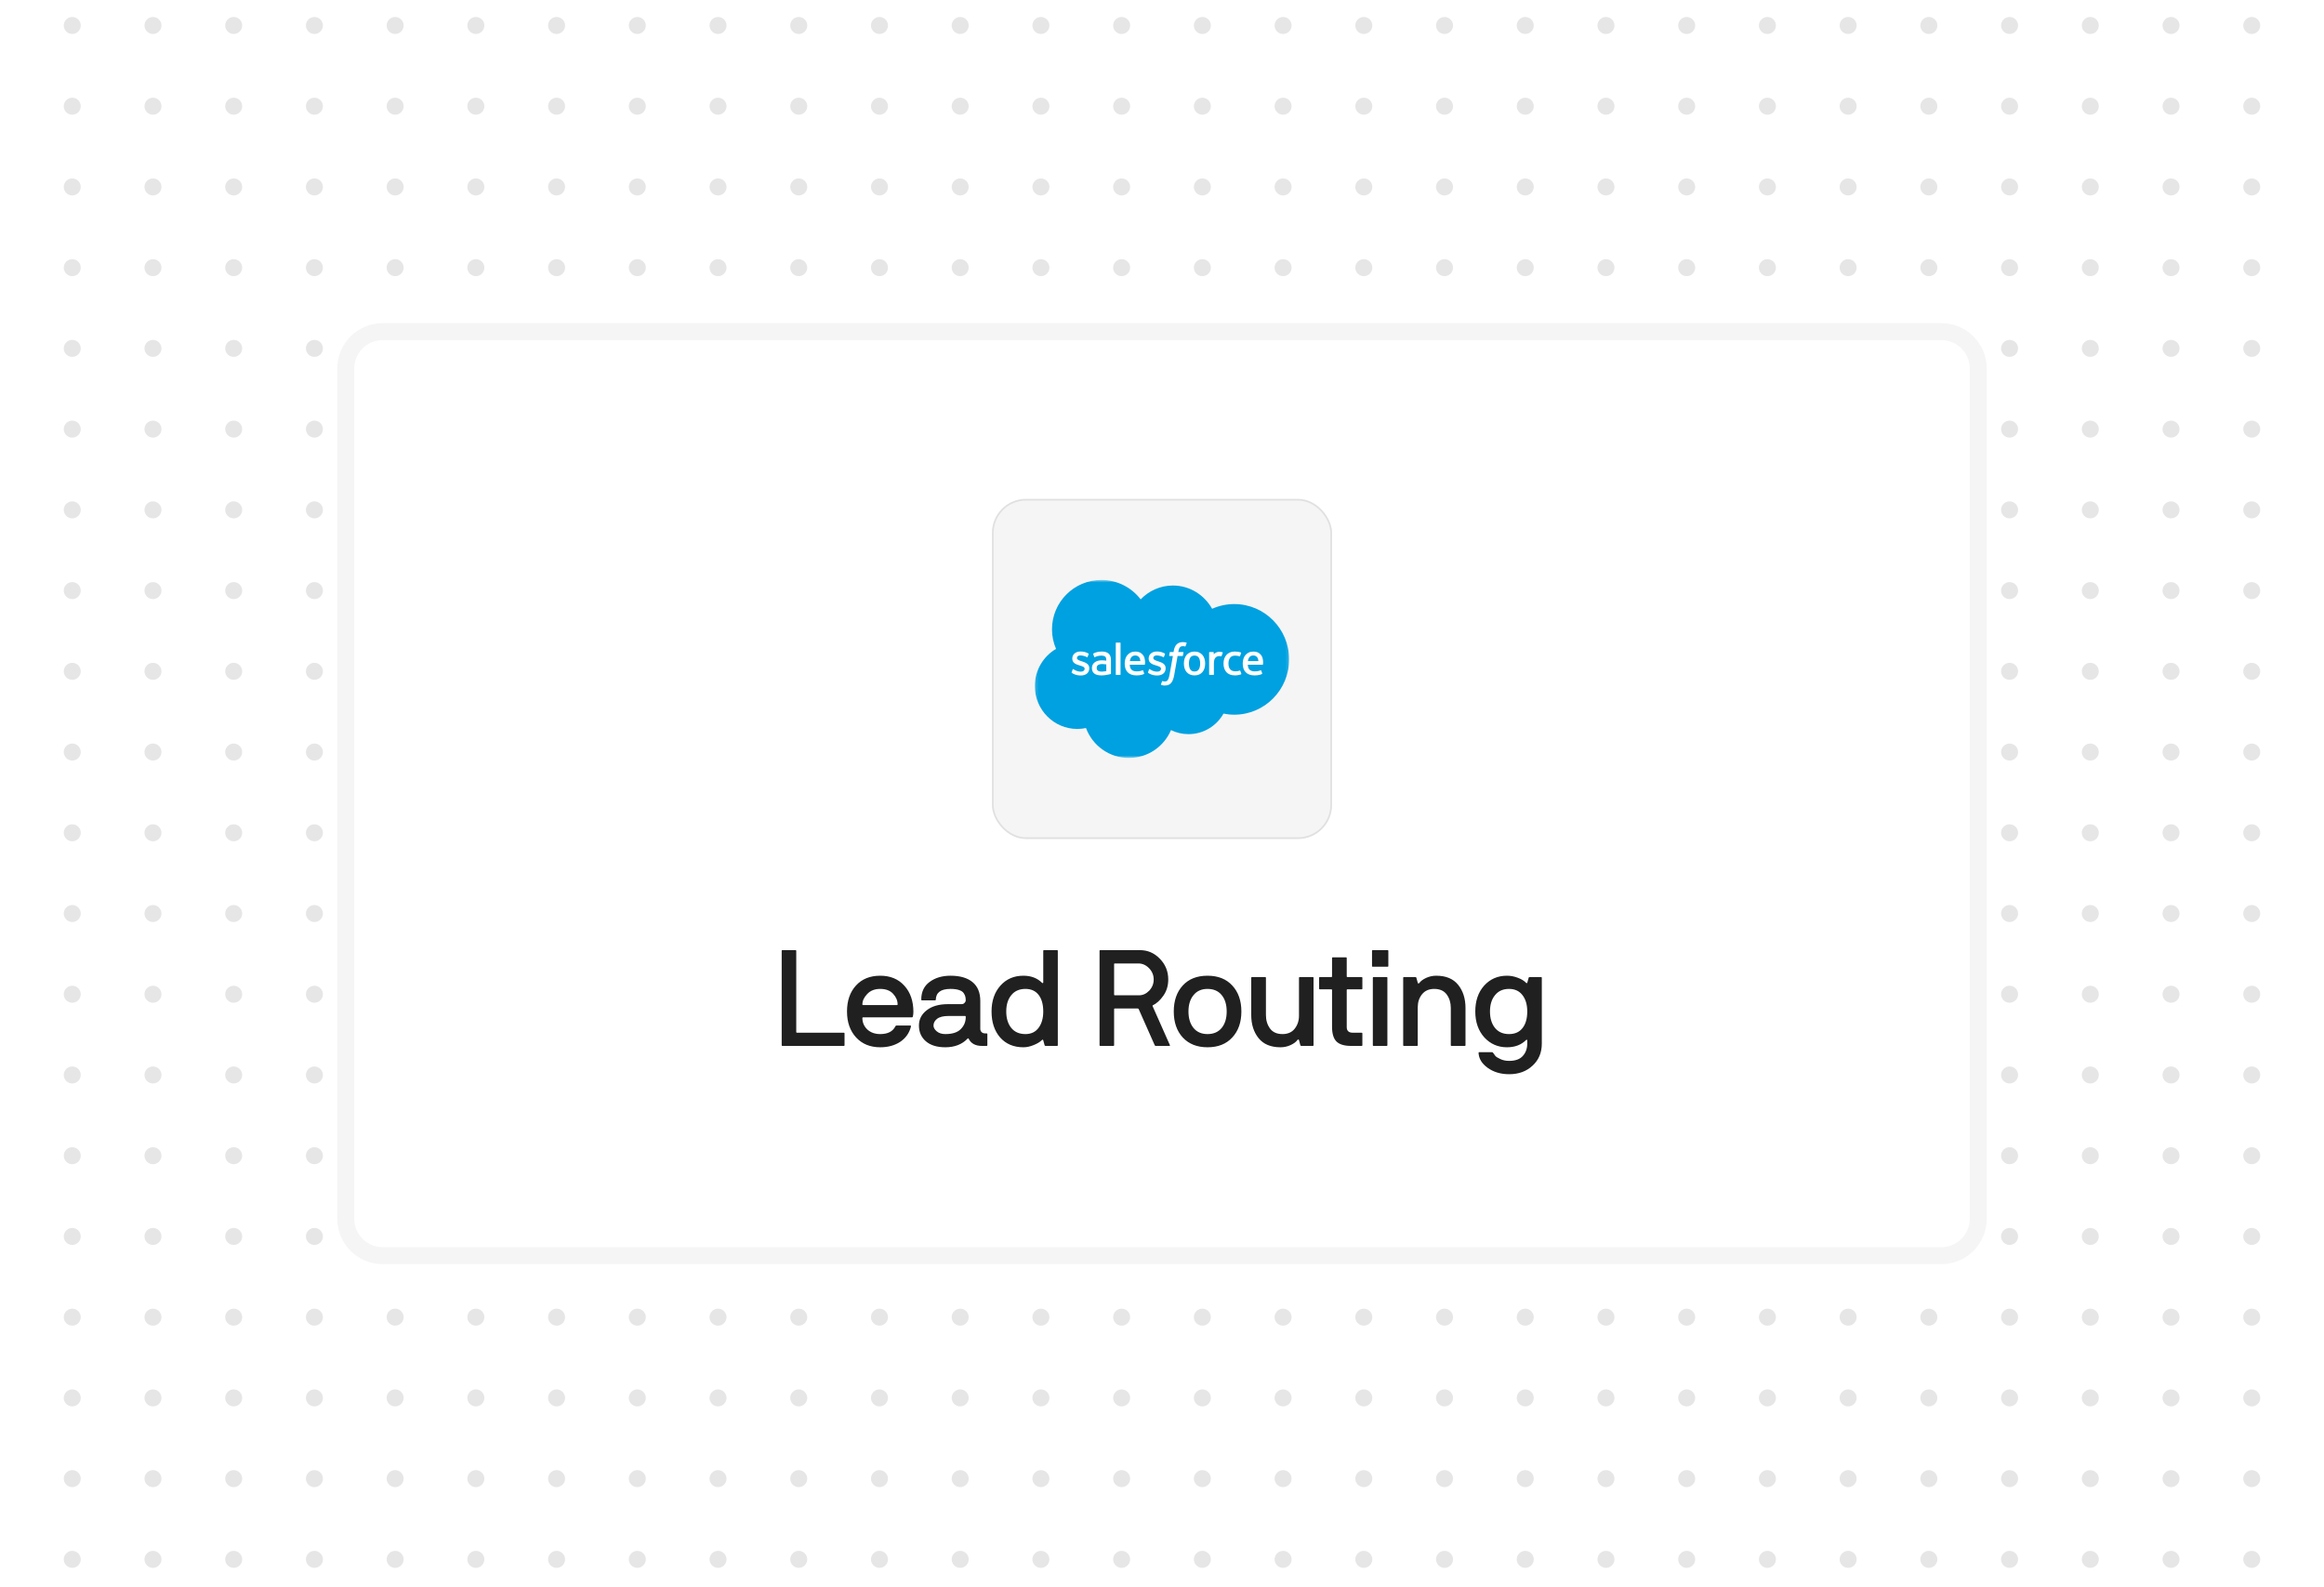 <svg width="820" height="560" viewBox="0 0 820 560" fill="none" xmlns="http://www.w3.org/2000/svg">
<rect x="0" y="0" width="820" height="560" fill="#808080" stroke="none"/>
<g clip-path="url(#clip0_5083_13873)">
<rect width="820" height="560" fill="white"/>
<g opacity="0.1">
<circle cx="-2.986" cy="8.988" r="3" transform="rotate(46.608 -2.986 8.988)" fill="black"/>
<circle cx="25.494" cy="8.988" r="3" transform="rotate(46.608 25.494 8.988)" fill="black"/>
<circle cx="53.975" cy="8.988" r="3" transform="rotate(46.608 53.975 8.988)" fill="black"/>
<circle cx="82.459" cy="8.988" r="3" transform="rotate(46.608 82.459 8.988)" fill="black"/>
<circle cx="110.94" cy="8.988" r="3" transform="rotate(46.608 110.94 8.988)" fill="black"/>
<circle cx="139.42" cy="8.988" r="3" transform="rotate(46.608 139.42 8.988)" fill="black"/>
<circle cx="167.904" cy="8.988" r="3" transform="rotate(46.608 167.904 8.988)" fill="black"/>
<circle cx="196.385" cy="8.988" r="3" transform="rotate(46.608 196.385 8.988)" fill="black"/>
<circle cx="224.869" cy="8.988" r="3" transform="rotate(46.608 224.869 8.988)" fill="black"/>
<circle cx="253.35" cy="8.988" r="3" transform="rotate(46.608 253.35 8.988)" fill="black"/>
<circle cx="281.83" cy="8.988" r="3" transform="rotate(46.608 281.83 8.988)" fill="black"/>
<circle cx="310.315" cy="8.988" r="3" transform="rotate(46.608 310.315 8.988)" fill="black"/>
<circle cx="338.795" cy="8.988" r="3" transform="rotate(46.608 338.795 8.988)" fill="black"/>
<circle cx="367.275" cy="8.988" r="3" transform="rotate(46.608 367.275 8.988)" fill="black"/>
<circle cx="395.76" cy="8.988" r="3" transform="rotate(46.608 395.76 8.988)" fill="black"/>
<circle cx="424.24" cy="8.988" r="3" transform="rotate(46.608 424.24 8.988)" fill="black"/>
<circle cx="452.725" cy="8.988" r="3" transform="rotate(46.608 452.725 8.988)" fill="black"/>
<circle cx="481.205" cy="8.988" r="3" transform="rotate(46.608 481.205 8.988)" fill="black"/>
<circle cx="509.686" cy="8.988" r="3" transform="rotate(46.608 509.686 8.988)" fill="black"/>
<circle cx="538.17" cy="8.988" r="3" transform="rotate(46.608 538.17 8.988)" fill="black"/>
<circle cx="566.651" cy="8.988" r="3" transform="rotate(46.608 566.651 8.988)" fill="black"/>
<circle cx="595.131" cy="8.988" r="3" transform="rotate(46.608 595.131 8.988)" fill="black"/>
<circle cx="623.615" cy="8.988" r="3" transform="rotate(46.608 623.615 8.988)" fill="black"/>
<circle cx="652.096" cy="8.988" r="3" transform="rotate(46.608 652.096 8.988)" fill="black"/>
<circle cx="680.58" cy="8.988" r="3" transform="rotate(46.608 680.58 8.988)" fill="black"/>
<circle cx="709.061" cy="8.988" r="3" transform="rotate(46.608 709.061 8.988)" fill="black"/>
<circle cx="737.541" cy="8.988" r="3" transform="rotate(46.608 737.541 8.988)" fill="black"/>
<circle cx="766.026" cy="8.988" r="3" transform="rotate(46.608 766.026 8.988)" fill="black"/>
<circle cx="794.506" cy="8.988" r="3" transform="rotate(46.608 794.506 8.988)" fill="black"/>
<circle cx="822.986" cy="8.988" r="3" transform="rotate(46.608 822.986 8.988)" fill="black"/>
<circle cx="-2.986" cy="37.47" r="3" transform="rotate(46.608 -2.986 37.47)" fill="black"/>
<circle cx="25.494" cy="37.47" r="3" transform="rotate(46.608 25.494 37.47)" fill="black"/>
<circle cx="53.975" cy="37.47" r="3" transform="rotate(46.608 53.975 37.47)" fill="black"/>
<circle cx="82.459" cy="37.47" r="3" transform="rotate(46.608 82.459 37.47)" fill="black"/>
<circle cx="110.94" cy="37.47" r="3" transform="rotate(46.608 110.94 37.47)" fill="black"/>
<circle cx="139.42" cy="37.47" r="3" transform="rotate(46.608 139.42 37.47)" fill="black"/>
<circle cx="167.904" cy="37.47" r="3" transform="rotate(46.608 167.904 37.47)" fill="black"/>
<circle cx="196.385" cy="37.47" r="3" transform="rotate(46.608 196.385 37.47)" fill="black"/>
<circle cx="224.869" cy="37.47" r="3" transform="rotate(46.608 224.869 37.47)" fill="black"/>
<circle cx="253.35" cy="37.47" r="3" transform="rotate(46.608 253.35 37.47)" fill="black"/>
<circle cx="281.83" cy="37.47" r="3" transform="rotate(46.608 281.83 37.47)" fill="black"/>
<circle cx="310.315" cy="37.47" r="3" transform="rotate(46.608 310.315 37.47)" fill="black"/>
<circle cx="338.795" cy="37.47" r="3" transform="rotate(46.608 338.795 37.47)" fill="black"/>
<circle cx="367.275" cy="37.47" r="3" transform="rotate(46.608 367.275 37.47)" fill="black"/>
<circle cx="395.76" cy="37.47" r="3" transform="rotate(46.608 395.76 37.47)" fill="black"/>
<circle cx="424.24" cy="37.47" r="3" transform="rotate(46.608 424.24 37.47)" fill="black"/>
<circle cx="452.725" cy="37.47" r="3" transform="rotate(46.608 452.725 37.47)" fill="black"/>
<circle cx="481.205" cy="37.47" r="3" transform="rotate(46.608 481.205 37.47)" fill="black"/>
<circle cx="509.686" cy="37.47" r="3" transform="rotate(46.608 509.686 37.47)" fill="black"/>
<circle cx="538.17" cy="37.47" r="3" transform="rotate(46.608 538.17 37.47)" fill="black"/>
<circle cx="566.651" cy="37.47" r="3" transform="rotate(46.608 566.651 37.47)" fill="black"/>
<circle cx="595.131" cy="37.47" r="3" transform="rotate(46.608 595.131 37.47)" fill="black"/>
<circle cx="623.615" cy="37.47" r="3" transform="rotate(46.608 623.615 37.47)" fill="black"/>
<circle cx="652.096" cy="37.47" r="3" transform="rotate(46.608 652.096 37.47)" fill="black"/>
<circle cx="680.58" cy="37.47" r="3" transform="rotate(46.608 680.58 37.47)" fill="black"/>
<circle cx="709.061" cy="37.47" r="3" transform="rotate(46.608 709.061 37.47)" fill="black"/>
<circle cx="737.541" cy="37.47" r="3" transform="rotate(46.608 737.541 37.47)" fill="black"/>
<circle cx="766.026" cy="37.47" r="3" transform="rotate(46.608 766.026 37.47)" fill="black"/>
<circle cx="794.506" cy="37.47" r="3" transform="rotate(46.608 794.506 37.47)" fill="black"/>
<circle cx="822.986" cy="37.47" r="3" transform="rotate(46.608 822.986 37.47)" fill="black"/>
<circle cx="-2.986" cy="65.952" r="3" transform="rotate(46.608 -2.986 65.952)" fill="black"/>
<circle cx="25.494" cy="65.952" r="3" transform="rotate(46.608 25.494 65.952)" fill="black"/>
<circle cx="53.975" cy="65.952" r="3" transform="rotate(46.608 53.975 65.952)" fill="black"/>
<circle cx="82.459" cy="65.952" r="3" transform="rotate(46.608 82.459 65.952)" fill="black"/>
<circle cx="110.94" cy="65.952" r="3" transform="rotate(46.608 110.94 65.952)" fill="black"/>
<circle cx="139.42" cy="65.952" r="3" transform="rotate(46.608 139.42 65.952)" fill="black"/>
<circle cx="167.904" cy="65.952" r="3" transform="rotate(46.608 167.904 65.952)" fill="black"/>
<circle cx="196.385" cy="65.952" r="3" transform="rotate(46.608 196.385 65.952)" fill="black"/>
<circle cx="224.869" cy="65.952" r="3" transform="rotate(46.608 224.869 65.952)" fill="black"/>
<circle cx="253.35" cy="65.952" r="3" transform="rotate(46.608 253.35 65.952)" fill="black"/>
<circle cx="281.83" cy="65.952" r="3" transform="rotate(46.608 281.83 65.952)" fill="black"/>
<circle cx="310.315" cy="65.952" r="3" transform="rotate(46.608 310.315 65.952)" fill="black"/>
<circle cx="338.795" cy="65.952" r="3" transform="rotate(46.608 338.795 65.952)" fill="black"/>
<circle cx="367.275" cy="65.952" r="3" transform="rotate(46.608 367.275 65.952)" fill="black"/>
<circle cx="395.76" cy="65.952" r="3" transform="rotate(46.608 395.76 65.952)" fill="black"/>
<circle cx="424.24" cy="65.952" r="3" transform="rotate(46.608 424.24 65.952)" fill="black"/>
<circle cx="452.725" cy="65.952" r="3" transform="rotate(46.608 452.725 65.952)" fill="black"/>
<circle cx="481.205" cy="65.952" r="3" transform="rotate(46.608 481.205 65.952)" fill="black"/>
<circle cx="509.686" cy="65.952" r="3" transform="rotate(46.608 509.686 65.952)" fill="black"/>
<circle cx="538.17" cy="65.952" r="3" transform="rotate(46.608 538.17 65.952)" fill="black"/>
<circle cx="566.651" cy="65.952" r="3" transform="rotate(46.608 566.651 65.952)" fill="black"/>
<circle cx="595.131" cy="65.952" r="3" transform="rotate(46.608 595.131 65.952)" fill="black"/>
<circle cx="623.615" cy="65.952" r="3" transform="rotate(46.608 623.615 65.952)" fill="black"/>
<circle cx="652.096" cy="65.952" r="3" transform="rotate(46.608 652.096 65.952)" fill="black"/>
<circle cx="680.58" cy="65.952" r="3" transform="rotate(46.608 680.58 65.952)" fill="black"/>
<circle cx="709.061" cy="65.952" r="3" transform="rotate(46.608 709.061 65.952)" fill="black"/>
<circle cx="737.541" cy="65.952" r="3" transform="rotate(46.608 737.541 65.952)" fill="black"/>
<circle cx="766.026" cy="65.952" r="3" transform="rotate(46.608 766.026 65.952)" fill="black"/>
<circle cx="794.506" cy="65.952" r="3" transform="rotate(46.608 794.506 65.952)" fill="black"/>
<circle cx="822.986" cy="65.952" r="3" transform="rotate(46.608 822.986 65.952)" fill="black"/>
<circle cx="-2.986" cy="94.434" r="3" transform="rotate(46.608 -2.986 94.434)" fill="black"/>
<circle cx="25.494" cy="94.434" r="3" transform="rotate(46.608 25.494 94.434)" fill="black"/>
<circle cx="53.975" cy="94.434" r="3" transform="rotate(46.608 53.975 94.434)" fill="black"/>
<circle cx="82.459" cy="94.434" r="3" transform="rotate(46.608 82.459 94.434)" fill="black"/>
<circle cx="110.94" cy="94.434" r="3" transform="rotate(46.608 110.94 94.434)" fill="black"/>
<circle cx="139.42" cy="94.434" r="3" transform="rotate(46.608 139.42 94.434)" fill="black"/>
<circle cx="167.904" cy="94.434" r="3" transform="rotate(46.608 167.904 94.434)" fill="black"/>
<circle cx="196.385" cy="94.434" r="3" transform="rotate(46.608 196.385 94.434)" fill="black"/>
<circle cx="224.869" cy="94.434" r="3" transform="rotate(46.608 224.869 94.434)" fill="black"/>
<circle cx="253.35" cy="94.434" r="3" transform="rotate(46.608 253.35 94.434)" fill="black"/>
<circle cx="281.83" cy="94.434" r="3" transform="rotate(46.608 281.83 94.434)" fill="black"/>
<circle cx="310.315" cy="94.434" r="3" transform="rotate(46.608 310.315 94.434)" fill="black"/>
<circle cx="338.795" cy="94.434" r="3" transform="rotate(46.608 338.795 94.434)" fill="black"/>
<circle cx="367.275" cy="94.434" r="3" transform="rotate(46.608 367.275 94.434)" fill="black"/>
<circle cx="395.76" cy="94.434" r="3" transform="rotate(46.608 395.76 94.434)" fill="black"/>
<circle cx="424.24" cy="94.434" r="3" transform="rotate(46.608 424.24 94.434)" fill="black"/>
<circle cx="452.725" cy="94.434" r="3" transform="rotate(46.608 452.725 94.434)" fill="black"/>
<circle cx="481.205" cy="94.434" r="3" transform="rotate(46.608 481.205 94.434)" fill="black"/>
<circle cx="509.686" cy="94.434" r="3" transform="rotate(46.608 509.686 94.434)" fill="black"/>
<circle cx="538.17" cy="94.434" r="3" transform="rotate(46.608 538.17 94.434)" fill="black"/>
<circle cx="566.651" cy="94.434" r="3" transform="rotate(46.608 566.651 94.434)" fill="black"/>
<circle cx="595.131" cy="94.434" r="3" transform="rotate(46.608 595.131 94.434)" fill="black"/>
<circle cx="623.615" cy="94.434" r="3" transform="rotate(46.608 623.615 94.434)" fill="black"/>
<circle cx="652.096" cy="94.434" r="3" transform="rotate(46.608 652.096 94.434)" fill="black"/>
<circle cx="680.58" cy="94.434" r="3" transform="rotate(46.608 680.58 94.434)" fill="black"/>
<circle cx="709.061" cy="94.434" r="3" transform="rotate(46.608 709.061 94.434)" fill="black"/>
<circle cx="737.541" cy="94.434" r="3" transform="rotate(46.608 737.541 94.434)" fill="black"/>
<circle cx="766.026" cy="94.434" r="3" transform="rotate(46.608 766.026 94.434)" fill="black"/>
<circle cx="794.506" cy="94.434" r="3" transform="rotate(46.608 794.506 94.434)" fill="black"/>
<circle cx="822.986" cy="94.434" r="3" transform="rotate(46.608 822.986 94.434)" fill="black"/>
<circle cx="-2.986" cy="122.916" r="3" transform="rotate(46.608 -2.986 122.916)" fill="black"/>
<circle cx="25.494" cy="122.916" r="3" transform="rotate(46.608 25.494 122.916)" fill="black"/>
<circle cx="53.975" cy="122.916" r="3" transform="rotate(46.608 53.975 122.916)" fill="black"/>
<circle cx="82.459" cy="122.916" r="3" transform="rotate(46.608 82.459 122.916)" fill="black"/>
<circle cx="110.94" cy="122.916" r="3" transform="rotate(46.608 110.94 122.916)" fill="black"/>
<circle cx="139.42" cy="122.916" r="3" transform="rotate(46.608 139.42 122.916)" fill="black"/>
<circle cx="167.904" cy="122.916" r="3" transform="rotate(46.608 167.904 122.916)" fill="black"/>
<circle cx="196.385" cy="122.916" r="3" transform="rotate(46.608 196.385 122.916)" fill="black"/>
<circle cx="224.869" cy="122.916" r="3" transform="rotate(46.608 224.869 122.916)" fill="black"/>
<circle cx="253.35" cy="122.916" r="3" transform="rotate(46.608 253.35 122.916)" fill="black"/>
<circle cx="281.83" cy="122.916" r="3" transform="rotate(46.608 281.83 122.916)" fill="black"/>
<circle cx="310.315" cy="122.916" r="3" transform="rotate(46.608 310.315 122.916)" fill="black"/>
<circle cx="338.795" cy="122.916" r="3" transform="rotate(46.608 338.795 122.916)" fill="black"/>
<circle cx="367.275" cy="122.916" r="3" transform="rotate(46.608 367.275 122.916)" fill="black"/>
<circle cx="395.76" cy="122.916" r="3" transform="rotate(46.608 395.76 122.916)" fill="black"/>
<circle cx="424.24" cy="122.916" r="3" transform="rotate(46.608 424.24 122.916)" fill="black"/>
<circle cx="452.725" cy="122.916" r="3" transform="rotate(46.608 452.725 122.916)" fill="black"/>
<circle cx="481.205" cy="122.916" r="3" transform="rotate(46.608 481.205 122.916)" fill="black"/>
<circle cx="509.686" cy="122.916" r="3" transform="rotate(46.608 509.686 122.916)" fill="black"/>
<circle cx="538.17" cy="122.916" r="3" transform="rotate(46.608 538.17 122.916)" fill="black"/>
<circle cx="566.651" cy="122.916" r="3" transform="rotate(46.608 566.651 122.916)" fill="black"/>
<circle cx="595.131" cy="122.916" r="3" transform="rotate(46.608 595.131 122.916)" fill="black"/>
<circle cx="623.615" cy="122.916" r="3" transform="rotate(46.608 623.615 122.916)" fill="black"/>
<circle cx="652.096" cy="122.916" r="3" transform="rotate(46.608 652.096 122.916)" fill="black"/>
<circle cx="680.58" cy="122.916" r="3" transform="rotate(46.608 680.58 122.916)" fill="black"/>
<circle cx="709.061" cy="122.916" r="3" transform="rotate(46.608 709.061 122.916)" fill="black"/>
<circle cx="737.541" cy="122.916" r="3" transform="rotate(46.608 737.541 122.916)" fill="black"/>
<circle cx="766.026" cy="122.916" r="3" transform="rotate(46.608 766.026 122.916)" fill="black"/>
<circle cx="794.506" cy="122.916" r="3" transform="rotate(46.608 794.506 122.916)" fill="black"/>
<circle cx="822.986" cy="122.916" r="3" transform="rotate(46.608 822.986 122.916)" fill="black"/>
<circle cx="-2.986" cy="151.398" r="3" transform="rotate(46.608 -2.986 151.398)" fill="black"/>
<circle cx="25.494" cy="151.398" r="3" transform="rotate(46.608 25.494 151.398)" fill="black"/>
<circle cx="53.975" cy="151.398" r="3" transform="rotate(46.608 53.975 151.398)" fill="black"/>
<circle cx="82.459" cy="151.398" r="3" transform="rotate(46.608 82.459 151.398)" fill="black"/>
<circle cx="110.94" cy="151.398" r="3" transform="rotate(46.608 110.94 151.398)" fill="black"/>
<circle cx="139.42" cy="151.398" r="3" transform="rotate(46.608 139.42 151.398)" fill="black"/>
<circle cx="167.904" cy="151.398" r="3" transform="rotate(46.608 167.904 151.398)" fill="black"/>
<circle cx="196.385" cy="151.398" r="3" transform="rotate(46.608 196.385 151.398)" fill="black"/>
<circle cx="224.869" cy="151.398" r="3" transform="rotate(46.608 224.869 151.398)" fill="black"/>
<circle cx="253.35" cy="151.398" r="3" transform="rotate(46.608 253.35 151.398)" fill="black"/>
<circle cx="281.83" cy="151.398" r="3" transform="rotate(46.608 281.83 151.398)" fill="black"/>
<circle cx="310.315" cy="151.398" r="3" transform="rotate(46.608 310.315 151.398)" fill="black"/>
<circle cx="338.795" cy="151.398" r="3" transform="rotate(46.608 338.795 151.398)" fill="black"/>
<circle cx="367.275" cy="151.398" r="3" transform="rotate(46.608 367.275 151.398)" fill="black"/>
<circle cx="395.76" cy="151.398" r="3" transform="rotate(46.608 395.76 151.398)" fill="black"/>
<circle cx="424.24" cy="151.398" r="3" transform="rotate(46.608 424.24 151.398)" fill="black"/>
<circle cx="452.725" cy="151.398" r="3" transform="rotate(46.608 452.725 151.398)" fill="black"/>
<circle cx="481.205" cy="151.398" r="3" transform="rotate(46.608 481.205 151.398)" fill="black"/>
<circle cx="509.686" cy="151.398" r="3" transform="rotate(46.608 509.686 151.398)" fill="black"/>
<circle cx="538.17" cy="151.398" r="3" transform="rotate(46.608 538.17 151.398)" fill="black"/>
<circle cx="566.651" cy="151.398" r="3" transform="rotate(46.608 566.651 151.398)" fill="black"/>
<circle cx="595.131" cy="151.398" r="3" transform="rotate(46.608 595.131 151.398)" fill="black"/>
<circle cx="623.615" cy="151.398" r="3" transform="rotate(46.608 623.615 151.398)" fill="black"/>
<circle cx="652.096" cy="151.398" r="3" transform="rotate(46.608 652.096 151.398)" fill="black"/>
<circle cx="680.58" cy="151.398" r="3" transform="rotate(46.608 680.58 151.398)" fill="black"/>
<circle cx="709.061" cy="151.398" r="3" transform="rotate(46.608 709.061 151.398)" fill="black"/>
<circle cx="737.541" cy="151.398" r="3" transform="rotate(46.608 737.541 151.398)" fill="black"/>
<circle cx="766.026" cy="151.398" r="3" transform="rotate(46.608 766.026 151.398)" fill="black"/>
<circle cx="794.506" cy="151.398" r="3" transform="rotate(46.608 794.506 151.398)" fill="black"/>
<circle cx="822.986" cy="151.398" r="3" transform="rotate(46.608 822.986 151.398)" fill="black"/>
<circle cx="-2.986" cy="179.88" r="3" transform="rotate(46.608 -2.986 179.88)" fill="black"/>
<circle cx="25.494" cy="179.88" r="3" transform="rotate(46.608 25.494 179.88)" fill="black"/>
<circle cx="53.975" cy="179.88" r="3" transform="rotate(46.608 53.975 179.88)" fill="black"/>
<circle cx="82.459" cy="179.88" r="3" transform="rotate(46.608 82.459 179.88)" fill="black"/>
<circle cx="110.94" cy="179.88" r="3" transform="rotate(46.608 110.94 179.88)" fill="black"/>
<circle cx="139.42" cy="179.88" r="3" transform="rotate(46.608 139.42 179.88)" fill="black"/>
<circle cx="167.904" cy="179.88" r="3" transform="rotate(46.608 167.904 179.88)" fill="black"/>
<circle cx="196.385" cy="179.88" r="3" transform="rotate(46.608 196.385 179.88)" fill="black"/>
<circle cx="224.869" cy="179.88" r="3" transform="rotate(46.608 224.869 179.88)" fill="black"/>
<circle cx="253.35" cy="179.88" r="3" transform="rotate(46.608 253.35 179.88)" fill="black"/>
<circle cx="281.83" cy="179.88" r="3" transform="rotate(46.608 281.83 179.88)" fill="black"/>
<circle cx="310.315" cy="179.88" r="3" transform="rotate(46.608 310.315 179.88)" fill="black"/>
<circle cx="338.795" cy="179.88" r="3" transform="rotate(46.608 338.795 179.88)" fill="black"/>
<circle cx="367.275" cy="179.88" r="3" transform="rotate(46.608 367.275 179.88)" fill="black"/>
<circle cx="395.76" cy="179.88" r="3" transform="rotate(46.608 395.76 179.88)" fill="black"/>
<circle cx="424.24" cy="179.88" r="3" transform="rotate(46.608 424.24 179.88)" fill="black"/>
<circle cx="452.725" cy="179.88" r="3" transform="rotate(46.608 452.725 179.88)" fill="black"/>
<circle cx="481.205" cy="179.88" r="3" transform="rotate(46.608 481.205 179.88)" fill="black"/>
<circle cx="509.686" cy="179.88" r="3" transform="rotate(46.608 509.686 179.88)" fill="black"/>
<circle cx="538.17" cy="179.88" r="3" transform="rotate(46.608 538.17 179.88)" fill="black"/>
<circle cx="566.651" cy="179.88" r="3" transform="rotate(46.608 566.651 179.88)" fill="black"/>
<circle cx="595.131" cy="179.88" r="3" transform="rotate(46.608 595.131 179.88)" fill="black"/>
<circle cx="623.615" cy="179.88" r="3" transform="rotate(46.608 623.615 179.88)" fill="black"/>
<circle cx="652.096" cy="179.88" r="3" transform="rotate(46.608 652.096 179.88)" fill="black"/>
<circle cx="680.58" cy="179.88" r="3" transform="rotate(46.608 680.58 179.88)" fill="black"/>
<circle cx="709.061" cy="179.88" r="3" transform="rotate(46.608 709.061 179.88)" fill="black"/>
<circle cx="737.541" cy="179.88" r="3" transform="rotate(46.608 737.541 179.88)" fill="black"/>
<circle cx="766.026" cy="179.88" r="3" transform="rotate(46.608 766.026 179.88)" fill="black"/>
<circle cx="794.506" cy="179.88" r="3" transform="rotate(46.608 794.506 179.88)" fill="black"/>
<circle cx="822.986" cy="179.88" r="3" transform="rotate(46.608 822.986 179.88)" fill="black"/>
<circle cx="-2.986" cy="208.362" r="3" transform="rotate(46.608 -2.986 208.362)" fill="black"/>
<circle cx="25.494" cy="208.362" r="3" transform="rotate(46.608 25.494 208.362)" fill="black"/>
<circle cx="53.975" cy="208.362" r="3" transform="rotate(46.608 53.975 208.362)" fill="black"/>
<circle cx="82.459" cy="208.362" r="3" transform="rotate(46.608 82.459 208.362)" fill="black"/>
<circle cx="110.94" cy="208.362" r="3" transform="rotate(46.608 110.94 208.362)" fill="black"/>
<circle cx="139.42" cy="208.362" r="3" transform="rotate(46.608 139.42 208.362)" fill="black"/>
<circle cx="167.904" cy="208.362" r="3" transform="rotate(46.608 167.904 208.362)" fill="black"/>
<circle cx="196.385" cy="208.362" r="3" transform="rotate(46.608 196.385 208.362)" fill="black"/>
<circle cx="224.869" cy="208.362" r="3" transform="rotate(46.608 224.869 208.362)" fill="black"/>
<circle cx="253.35" cy="208.362" r="3" transform="rotate(46.608 253.35 208.362)" fill="black"/>
<circle cx="281.83" cy="208.362" r="3" transform="rotate(46.608 281.83 208.362)" fill="black"/>
<circle cx="310.315" cy="208.362" r="3" transform="rotate(46.608 310.315 208.362)" fill="black"/>
<circle cx="338.795" cy="208.362" r="3" transform="rotate(46.608 338.795 208.362)" fill="black"/>
<circle cx="367.275" cy="208.362" r="3" transform="rotate(46.608 367.275 208.362)" fill="black"/>
<circle cx="395.76" cy="208.362" r="3" transform="rotate(46.608 395.76 208.362)" fill="black"/>
<circle cx="424.24" cy="208.362" r="3" transform="rotate(46.608 424.24 208.362)" fill="black"/>
<circle cx="452.725" cy="208.362" r="3" transform="rotate(46.608 452.725 208.362)" fill="black"/>
<circle cx="481.205" cy="208.362" r="3" transform="rotate(46.608 481.205 208.362)" fill="black"/>
<circle cx="509.686" cy="208.362" r="3" transform="rotate(46.608 509.686 208.362)" fill="black"/>
<circle cx="538.17" cy="208.362" r="3" transform="rotate(46.608 538.17 208.362)" fill="black"/>
<circle cx="566.651" cy="208.362" r="3" transform="rotate(46.608 566.651 208.362)" fill="black"/>
<circle cx="595.131" cy="208.362" r="3" transform="rotate(46.608 595.131 208.362)" fill="black"/>
<circle cx="623.615" cy="208.362" r="3" transform="rotate(46.608 623.615 208.362)" fill="black"/>
<circle cx="652.096" cy="208.362" r="3" transform="rotate(46.608 652.096 208.362)" fill="black"/>
<circle cx="680.58" cy="208.362" r="3" transform="rotate(46.608 680.58 208.362)" fill="black"/>
<circle cx="709.061" cy="208.362" r="3" transform="rotate(46.608 709.061 208.362)" fill="black"/>
<circle cx="737.541" cy="208.362" r="3" transform="rotate(46.608 737.541 208.362)" fill="black"/>
<circle cx="766.026" cy="208.362" r="3" transform="rotate(46.608 766.026 208.362)" fill="black"/>
<circle cx="794.506" cy="208.362" r="3" transform="rotate(46.608 794.506 208.362)" fill="black"/>
<circle cx="822.986" cy="208.362" r="3" transform="rotate(46.608 822.986 208.362)" fill="black"/>
<circle cx="-2.986" cy="236.844" r="3" transform="rotate(46.608 -2.986 236.844)" fill="black"/>
<circle cx="25.494" cy="236.844" r="3" transform="rotate(46.608 25.494 236.844)" fill="black"/>
<circle cx="53.975" cy="236.844" r="3" transform="rotate(46.608 53.975 236.844)" fill="black"/>
<circle cx="82.459" cy="236.844" r="3" transform="rotate(46.608 82.459 236.844)" fill="black"/>
<circle cx="110.94" cy="236.844" r="3" transform="rotate(46.608 110.94 236.844)" fill="black"/>
<circle cx="139.42" cy="236.844" r="3" transform="rotate(46.608 139.42 236.844)" fill="black"/>
<circle cx="167.904" cy="236.844" r="3" transform="rotate(46.608 167.904 236.844)" fill="black"/>
<circle cx="196.385" cy="236.844" r="3" transform="rotate(46.608 196.385 236.844)" fill="black"/>
<circle cx="224.869" cy="236.844" r="3" transform="rotate(46.608 224.869 236.844)" fill="black"/>
<circle cx="253.35" cy="236.844" r="3" transform="rotate(46.608 253.35 236.844)" fill="black"/>
<circle cx="281.83" cy="236.844" r="3" transform="rotate(46.608 281.83 236.844)" fill="black"/>
<circle cx="310.315" cy="236.844" r="3" transform="rotate(46.608 310.315 236.844)" fill="black"/>
<circle cx="338.795" cy="236.844" r="3" transform="rotate(46.608 338.795 236.844)" fill="black"/>
<circle cx="367.275" cy="236.844" r="3" transform="rotate(46.608 367.275 236.844)" fill="black"/>
<circle cx="395.76" cy="236.844" r="3" transform="rotate(46.608 395.76 236.844)" fill="black"/>
<circle cx="424.24" cy="236.844" r="3" transform="rotate(46.608 424.24 236.844)" fill="black"/>
<circle cx="452.725" cy="236.844" r="3" transform="rotate(46.608 452.725 236.844)" fill="black"/>
<circle cx="481.205" cy="236.844" r="3" transform="rotate(46.608 481.205 236.844)" fill="black"/>
<circle cx="509.686" cy="236.844" r="3" transform="rotate(46.608 509.686 236.844)" fill="black"/>
<circle cx="538.17" cy="236.844" r="3" transform="rotate(46.608 538.17 236.844)" fill="black"/>
<circle cx="566.651" cy="236.844" r="3" transform="rotate(46.608 566.651 236.844)" fill="black"/>
<circle cx="595.131" cy="236.844" r="3" transform="rotate(46.608 595.131 236.844)" fill="black"/>
<circle cx="623.615" cy="236.844" r="3" transform="rotate(46.608 623.615 236.844)" fill="black"/>
<circle cx="652.096" cy="236.844" r="3" transform="rotate(46.608 652.096 236.844)" fill="black"/>
<circle cx="680.58" cy="236.844" r="3" transform="rotate(46.608 680.58 236.844)" fill="black"/>
<circle cx="709.061" cy="236.844" r="3" transform="rotate(46.608 709.061 236.844)" fill="black"/>
<circle cx="737.541" cy="236.844" r="3" transform="rotate(46.608 737.541 236.844)" fill="black"/>
<circle cx="766.026" cy="236.844" r="3" transform="rotate(46.608 766.026 236.844)" fill="black"/>
<circle cx="794.506" cy="236.844" r="3" transform="rotate(46.608 794.506 236.844)" fill="black"/>
<circle cx="822.986" cy="236.844" r="3" transform="rotate(46.608 822.986 236.844)" fill="black"/>
<circle cx="-2.986" cy="265.325" r="3" transform="rotate(46.608 -2.986 265.325)" fill="black"/>
<circle cx="25.494" cy="265.325" r="3" transform="rotate(46.608 25.494 265.325)" fill="black"/>
<circle cx="53.975" cy="265.325" r="3" transform="rotate(46.608 53.975 265.325)" fill="black"/>
<circle cx="82.459" cy="265.325" r="3" transform="rotate(46.608 82.459 265.325)" fill="black"/>
<circle cx="110.94" cy="265.325" r="3" transform="rotate(46.608 110.94 265.325)" fill="black"/>
<circle cx="139.42" cy="265.325" r="3" transform="rotate(46.608 139.42 265.325)" fill="black"/>
<circle cx="167.904" cy="265.325" r="3" transform="rotate(46.608 167.904 265.325)" fill="black"/>
<circle cx="196.385" cy="265.325" r="3" transform="rotate(46.608 196.385 265.325)" fill="black"/>
<circle cx="224.869" cy="265.325" r="3" transform="rotate(46.608 224.869 265.325)" fill="black"/>
<circle cx="253.35" cy="265.325" r="3" transform="rotate(46.608 253.35 265.325)" fill="black"/>
<circle cx="281.83" cy="265.325" r="3" transform="rotate(46.608 281.83 265.325)" fill="black"/>
<circle cx="310.315" cy="265.325" r="3" transform="rotate(46.608 310.315 265.325)" fill="black"/>
<circle cx="338.795" cy="265.325" r="3" transform="rotate(46.608 338.795 265.325)" fill="black"/>
<circle cx="367.275" cy="265.325" r="3" transform="rotate(46.608 367.275 265.325)" fill="black"/>
<circle cx="395.76" cy="265.325" r="3" transform="rotate(46.608 395.76 265.325)" fill="black"/>
<circle cx="424.24" cy="265.325" r="3" transform="rotate(46.608 424.24 265.325)" fill="black"/>
<circle cx="452.725" cy="265.325" r="3" transform="rotate(46.608 452.725 265.325)" fill="black"/>
<circle cx="481.205" cy="265.325" r="3" transform="rotate(46.608 481.205 265.325)" fill="black"/>
<circle cx="509.686" cy="265.325" r="3" transform="rotate(46.608 509.686 265.325)" fill="black"/>
<circle cx="538.17" cy="265.325" r="3" transform="rotate(46.608 538.17 265.325)" fill="black"/>
<circle cx="566.651" cy="265.325" r="3" transform="rotate(46.608 566.651 265.325)" fill="black"/>
<circle cx="595.131" cy="265.325" r="3" transform="rotate(46.608 595.131 265.325)" fill="black"/>
<circle cx="623.615" cy="265.325" r="3" transform="rotate(46.608 623.615 265.325)" fill="black"/>
<circle cx="652.096" cy="265.325" r="3" transform="rotate(46.608 652.096 265.325)" fill="black"/>
<circle cx="680.58" cy="265.325" r="3" transform="rotate(46.608 680.58 265.325)" fill="black"/>
<circle cx="709.061" cy="265.325" r="3" transform="rotate(46.608 709.061 265.325)" fill="black"/>
<circle cx="737.541" cy="265.325" r="3" transform="rotate(46.608 737.541 265.325)" fill="black"/>
<circle cx="766.026" cy="265.325" r="3" transform="rotate(46.608 766.026 265.325)" fill="black"/>
<circle cx="794.506" cy="265.325" r="3" transform="rotate(46.608 794.506 265.325)" fill="black"/>
<circle cx="822.986" cy="265.325" r="3" transform="rotate(46.608 822.986 265.325)" fill="black"/>
<circle cx="-2.986" cy="293.807" r="3" transform="rotate(46.608 -2.986 293.807)" fill="black"/>
<circle cx="25.494" cy="293.807" r="3" transform="rotate(46.608 25.494 293.807)" fill="black"/>
<circle cx="53.975" cy="293.807" r="3" transform="rotate(46.608 53.975 293.807)" fill="black"/>
<circle cx="82.459" cy="293.807" r="3" transform="rotate(46.608 82.459 293.807)" fill="black"/>
<circle cx="110.94" cy="293.807" r="3" transform="rotate(46.608 110.94 293.807)" fill="black"/>
<circle cx="139.42" cy="293.807" r="3" transform="rotate(46.608 139.42 293.807)" fill="black"/>
<circle cx="167.904" cy="293.807" r="3" transform="rotate(46.608 167.904 293.807)" fill="black"/>
<circle cx="196.385" cy="293.807" r="3" transform="rotate(46.608 196.385 293.807)" fill="black"/>
<circle cx="224.869" cy="293.807" r="3" transform="rotate(46.608 224.869 293.807)" fill="black"/>
<circle cx="253.35" cy="293.807" r="3" transform="rotate(46.608 253.35 293.807)" fill="black"/>
<circle cx="281.83" cy="293.807" r="3" transform="rotate(46.608 281.83 293.807)" fill="black"/>
<circle cx="310.315" cy="293.807" r="3" transform="rotate(46.608 310.315 293.807)" fill="black"/>
<circle cx="338.795" cy="293.807" r="3" transform="rotate(46.608 338.795 293.807)" fill="black"/>
<circle cx="367.275" cy="293.807" r="3" transform="rotate(46.608 367.275 293.807)" fill="black"/>
<circle cx="395.76" cy="293.807" r="3" transform="rotate(46.608 395.76 293.807)" fill="black"/>
<circle cx="424.24" cy="293.807" r="3" transform="rotate(46.608 424.24 293.807)" fill="black"/>
<circle cx="452.725" cy="293.807" r="3" transform="rotate(46.608 452.725 293.807)" fill="black"/>
<circle cx="481.205" cy="293.807" r="3" transform="rotate(46.608 481.205 293.807)" fill="black"/>
<circle cx="509.686" cy="293.807" r="3" transform="rotate(46.608 509.686 293.807)" fill="black"/>
<circle cx="538.17" cy="293.807" r="3" transform="rotate(46.608 538.17 293.807)" fill="black"/>
<circle cx="566.651" cy="293.807" r="3" transform="rotate(46.608 566.651 293.807)" fill="black"/>
<circle cx="595.131" cy="293.807" r="3" transform="rotate(46.608 595.131 293.807)" fill="black"/>
<circle cx="623.615" cy="293.807" r="3" transform="rotate(46.608 623.615 293.807)" fill="black"/>
<circle cx="652.096" cy="293.807" r="3" transform="rotate(46.608 652.096 293.807)" fill="black"/>
<circle cx="680.58" cy="293.807" r="3" transform="rotate(46.608 680.58 293.807)" fill="black"/>
<circle cx="709.061" cy="293.807" r="3" transform="rotate(46.608 709.061 293.807)" fill="black"/>
<circle cx="737.541" cy="293.807" r="3" transform="rotate(46.608 737.541 293.807)" fill="black"/>
<circle cx="766.026" cy="293.807" r="3" transform="rotate(46.608 766.026 293.807)" fill="black"/>
<circle cx="794.506" cy="293.807" r="3" transform="rotate(46.608 794.506 293.807)" fill="black"/>
<circle cx="822.986" cy="293.807" r="3" transform="rotate(46.608 822.986 293.807)" fill="black"/>
<circle cx="-2.986" cy="322.289" r="3" transform="rotate(46.608 -2.986 322.289)" fill="black"/>
<circle cx="25.494" cy="322.289" r="3" transform="rotate(46.608 25.494 322.289)" fill="black"/>
<circle cx="53.975" cy="322.289" r="3" transform="rotate(46.608 53.975 322.289)" fill="black"/>
<circle cx="82.459" cy="322.289" r="3" transform="rotate(46.608 82.459 322.289)" fill="black"/>
<circle cx="110.94" cy="322.289" r="3" transform="rotate(46.608 110.94 322.289)" fill="black"/>
<circle cx="139.42" cy="322.289" r="3" transform="rotate(46.608 139.42 322.289)" fill="black"/>
<circle cx="167.904" cy="322.289" r="3" transform="rotate(46.608 167.904 322.289)" fill="black"/>
<circle cx="196.385" cy="322.289" r="3" transform="rotate(46.608 196.385 322.289)" fill="black"/>
<circle cx="224.869" cy="322.289" r="3" transform="rotate(46.608 224.869 322.289)" fill="black"/>
<circle cx="253.35" cy="322.289" r="3" transform="rotate(46.608 253.35 322.289)" fill="black"/>
<circle cx="281.83" cy="322.289" r="3" transform="rotate(46.608 281.83 322.289)" fill="black"/>
<circle cx="310.315" cy="322.289" r="3" transform="rotate(46.608 310.315 322.289)" fill="black"/>
<circle cx="338.795" cy="322.289" r="3" transform="rotate(46.608 338.795 322.289)" fill="black"/>
<circle cx="367.275" cy="322.289" r="3" transform="rotate(46.608 367.275 322.289)" fill="black"/>
<circle cx="395.76" cy="322.289" r="3" transform="rotate(46.608 395.76 322.289)" fill="black"/>
<circle cx="424.24" cy="322.289" r="3" transform="rotate(46.608 424.24 322.289)" fill="black"/>
<circle cx="452.725" cy="322.289" r="3" transform="rotate(46.608 452.725 322.289)" fill="black"/>
<circle cx="481.205" cy="322.289" r="3" transform="rotate(46.608 481.205 322.289)" fill="black"/>
<circle cx="509.686" cy="322.289" r="3" transform="rotate(46.608 509.686 322.289)" fill="black"/>
<circle cx="538.17" cy="322.289" r="3" transform="rotate(46.608 538.17 322.289)" fill="black"/>
<circle cx="566.651" cy="322.289" r="3" transform="rotate(46.608 566.651 322.289)" fill="black"/>
<circle cx="595.131" cy="322.289" r="3" transform="rotate(46.608 595.131 322.289)" fill="black"/>
<circle cx="623.615" cy="322.289" r="3" transform="rotate(46.608 623.615 322.289)" fill="black"/>
<circle cx="652.096" cy="322.289" r="3" transform="rotate(46.608 652.096 322.289)" fill="black"/>
<circle cx="680.58" cy="322.289" r="3" transform="rotate(46.608 680.58 322.289)" fill="black"/>
<circle cx="709.061" cy="322.289" r="3" transform="rotate(46.608 709.061 322.289)" fill="black"/>
<circle cx="737.541" cy="322.289" r="3" transform="rotate(46.608 737.541 322.289)" fill="black"/>
<circle cx="766.026" cy="322.289" r="3" transform="rotate(46.608 766.026 322.289)" fill="black"/>
<circle cx="794.506" cy="322.289" r="3" transform="rotate(46.608 794.506 322.289)" fill="black"/>
<circle cx="822.986" cy="322.289" r="3" transform="rotate(46.608 822.986 322.289)" fill="black"/>
<circle cx="-2.986" cy="350.771" r="3" transform="rotate(46.608 -2.986 350.771)" fill="black"/>
<circle cx="25.494" cy="350.771" r="3" transform="rotate(46.608 25.494 350.771)" fill="black"/>
<circle cx="53.975" cy="350.771" r="3" transform="rotate(46.608 53.975 350.771)" fill="black"/>
<circle cx="82.459" cy="350.771" r="3" transform="rotate(46.608 82.459 350.771)" fill="black"/>
<circle cx="110.94" cy="350.771" r="3" transform="rotate(46.608 110.94 350.771)" fill="black"/>
<circle cx="139.42" cy="350.771" r="3" transform="rotate(46.608 139.42 350.771)" fill="black"/>
<circle cx="167.904" cy="350.771" r="3" transform="rotate(46.608 167.904 350.771)" fill="black"/>
<circle cx="196.385" cy="350.771" r="3" transform="rotate(46.608 196.385 350.771)" fill="black"/>
<circle cx="224.869" cy="350.771" r="3" transform="rotate(46.608 224.869 350.771)" fill="black"/>
<circle cx="253.35" cy="350.771" r="3" transform="rotate(46.608 253.35 350.771)" fill="black"/>
<circle cx="281.83" cy="350.771" r="3" transform="rotate(46.608 281.83 350.771)" fill="black"/>
<circle cx="310.315" cy="350.771" r="3" transform="rotate(46.608 310.315 350.771)" fill="black"/>
<circle cx="338.795" cy="350.771" r="3" transform="rotate(46.608 338.795 350.771)" fill="black"/>
<circle cx="367.275" cy="350.771" r="3" transform="rotate(46.608 367.275 350.771)" fill="black"/>
<circle cx="395.76" cy="350.771" r="3" transform="rotate(46.608 395.76 350.771)" fill="black"/>
<circle cx="424.24" cy="350.771" r="3" transform="rotate(46.608 424.24 350.771)" fill="black"/>
<circle cx="452.725" cy="350.771" r="3" transform="rotate(46.608 452.725 350.771)" fill="black"/>
<circle cx="481.205" cy="350.771" r="3" transform="rotate(46.608 481.205 350.771)" fill="black"/>
<circle cx="509.686" cy="350.771" r="3" transform="rotate(46.608 509.686 350.771)" fill="black"/>
<circle cx="538.17" cy="350.771" r="3" transform="rotate(46.608 538.17 350.771)" fill="black"/>
<circle cx="566.651" cy="350.771" r="3" transform="rotate(46.608 566.651 350.771)" fill="black"/>
<circle cx="595.131" cy="350.771" r="3" transform="rotate(46.608 595.131 350.771)" fill="black"/>
<circle cx="623.615" cy="350.771" r="3" transform="rotate(46.608 623.615 350.771)" fill="black"/>
<circle cx="652.096" cy="350.771" r="3" transform="rotate(46.608 652.096 350.771)" fill="black"/>
<circle cx="680.58" cy="350.771" r="3" transform="rotate(46.608 680.58 350.771)" fill="black"/>
<circle cx="709.061" cy="350.771" r="3" transform="rotate(46.608 709.061 350.771)" fill="black"/>
<circle cx="737.541" cy="350.771" r="3" transform="rotate(46.608 737.541 350.771)" fill="black"/>
<circle cx="766.026" cy="350.771" r="3" transform="rotate(46.608 766.026 350.771)" fill="black"/>
<circle cx="794.506" cy="350.771" r="3" transform="rotate(46.608 794.506 350.771)" fill="black"/>
<circle cx="822.986" cy="350.771" r="3" transform="rotate(46.608 822.986 350.771)" fill="black"/>
<circle cx="-2.986" cy="379.253" r="3" transform="rotate(46.608 -2.986 379.253)" fill="black"/>
<circle cx="25.494" cy="379.253" r="3" transform="rotate(46.608 25.494 379.253)" fill="black"/>
<circle cx="53.975" cy="379.253" r="3" transform="rotate(46.608 53.975 379.253)" fill="black"/>
<circle cx="82.459" cy="379.253" r="3" transform="rotate(46.608 82.459 379.253)" fill="black"/>
<circle cx="110.94" cy="379.253" r="3" transform="rotate(46.608 110.94 379.253)" fill="black"/>
<circle cx="139.42" cy="379.253" r="3" transform="rotate(46.608 139.42 379.253)" fill="black"/>
<circle cx="167.904" cy="379.253" r="3" transform="rotate(46.608 167.904 379.253)" fill="black"/>
<circle cx="196.385" cy="379.253" r="3" transform="rotate(46.608 196.385 379.253)" fill="black"/>
<circle cx="224.869" cy="379.253" r="3" transform="rotate(46.608 224.869 379.253)" fill="black"/>
<circle cx="253.35" cy="379.253" r="3" transform="rotate(46.608 253.35 379.253)" fill="black"/>
<circle cx="281.83" cy="379.253" r="3" transform="rotate(46.608 281.83 379.253)" fill="black"/>
<circle cx="310.315" cy="379.253" r="3" transform="rotate(46.608 310.315 379.253)" fill="black"/>
<circle cx="338.795" cy="379.253" r="3" transform="rotate(46.608 338.795 379.253)" fill="black"/>
<circle cx="367.275" cy="379.253" r="3" transform="rotate(46.608 367.275 379.253)" fill="black"/>
<circle cx="395.76" cy="379.253" r="3" transform="rotate(46.608 395.76 379.253)" fill="black"/>
<circle cx="424.24" cy="379.253" r="3" transform="rotate(46.608 424.24 379.253)" fill="black"/>
<circle cx="452.725" cy="379.253" r="3" transform="rotate(46.608 452.725 379.253)" fill="black"/>
<circle cx="481.205" cy="379.253" r="3" transform="rotate(46.608 481.205 379.253)" fill="black"/>
<circle cx="509.686" cy="379.253" r="3" transform="rotate(46.608 509.686 379.253)" fill="black"/>
<circle cx="538.17" cy="379.253" r="3" transform="rotate(46.608 538.17 379.253)" fill="black"/>
<circle cx="566.651" cy="379.253" r="3" transform="rotate(46.608 566.651 379.253)" fill="black"/>
<circle cx="595.131" cy="379.253" r="3" transform="rotate(46.608 595.131 379.253)" fill="black"/>
<circle cx="623.615" cy="379.253" r="3" transform="rotate(46.608 623.615 379.253)" fill="black"/>
<circle cx="652.096" cy="379.253" r="3" transform="rotate(46.608 652.096 379.253)" fill="black"/>
<circle cx="680.58" cy="379.253" r="3" transform="rotate(46.608 680.58 379.253)" fill="black"/>
<circle cx="709.061" cy="379.253" r="3" transform="rotate(46.608 709.061 379.253)" fill="black"/>
<circle cx="737.541" cy="379.253" r="3" transform="rotate(46.608 737.541 379.253)" fill="black"/>
<circle cx="766.026" cy="379.253" r="3" transform="rotate(46.608 766.026 379.253)" fill="black"/>
<circle cx="794.506" cy="379.253" r="3" transform="rotate(46.608 794.506 379.253)" fill="black"/>
<circle cx="822.986" cy="379.253" r="3" transform="rotate(46.608 822.986 379.253)" fill="black"/>
<circle cx="-2.986" cy="407.735" r="3" transform="rotate(46.608 -2.986 407.735)" fill="black"/>
<circle cx="25.494" cy="407.735" r="3" transform="rotate(46.608 25.494 407.735)" fill="black"/>
<circle cx="53.975" cy="407.735" r="3" transform="rotate(46.608 53.975 407.735)" fill="black"/>
<circle cx="82.459" cy="407.735" r="3" transform="rotate(46.608 82.459 407.735)" fill="black"/>
<circle cx="110.94" cy="407.735" r="3" transform="rotate(46.608 110.94 407.735)" fill="black"/>
<circle cx="139.42" cy="407.735" r="3" transform="rotate(46.608 139.42 407.735)" fill="black"/>
<circle cx="167.904" cy="407.735" r="3" transform="rotate(46.608 167.904 407.735)" fill="black"/>
<circle cx="196.385" cy="407.735" r="3" transform="rotate(46.608 196.385 407.735)" fill="black"/>
<circle cx="224.869" cy="407.735" r="3" transform="rotate(46.608 224.869 407.735)" fill="black"/>
<circle cx="253.35" cy="407.735" r="3" transform="rotate(46.608 253.35 407.735)" fill="black"/>
<circle cx="281.83" cy="407.735" r="3" transform="rotate(46.608 281.83 407.735)" fill="black"/>
<circle cx="310.315" cy="407.735" r="3" transform="rotate(46.608 310.315 407.735)" fill="black"/>
<circle cx="338.795" cy="407.735" r="3" transform="rotate(46.608 338.795 407.735)" fill="black"/>
<circle cx="367.275" cy="407.735" r="3" transform="rotate(46.608 367.275 407.735)" fill="black"/>
<circle cx="395.76" cy="407.735" r="3" transform="rotate(46.608 395.76 407.735)" fill="black"/>
<circle cx="424.24" cy="407.735" r="3" transform="rotate(46.608 424.24 407.735)" fill="black"/>
<circle cx="452.725" cy="407.735" r="3" transform="rotate(46.608 452.725 407.735)" fill="black"/>
<circle cx="481.205" cy="407.735" r="3" transform="rotate(46.608 481.205 407.735)" fill="black"/>
<circle cx="509.686" cy="407.735" r="3" transform="rotate(46.608 509.686 407.735)" fill="black"/>
<circle cx="538.17" cy="407.735" r="3" transform="rotate(46.608 538.17 407.735)" fill="black"/>
<circle cx="566.651" cy="407.735" r="3" transform="rotate(46.608 566.651 407.735)" fill="black"/>
<circle cx="595.131" cy="407.735" r="3" transform="rotate(46.608 595.131 407.735)" fill="black"/>
<circle cx="623.615" cy="407.735" r="3" transform="rotate(46.608 623.615 407.735)" fill="black"/>
<circle cx="652.096" cy="407.735" r="3" transform="rotate(46.608 652.096 407.735)" fill="black"/>
<circle cx="680.58" cy="407.735" r="3" transform="rotate(46.608 680.58 407.735)" fill="black"/>
<circle cx="709.061" cy="407.735" r="3" transform="rotate(46.608 709.061 407.735)" fill="black"/>
<circle cx="737.541" cy="407.735" r="3" transform="rotate(46.608 737.541 407.735)" fill="black"/>
<circle cx="766.026" cy="407.735" r="3" transform="rotate(46.608 766.026 407.735)" fill="black"/>
<circle cx="794.506" cy="407.735" r="3" transform="rotate(46.608 794.506 407.735)" fill="black"/>
<circle cx="822.986" cy="407.735" r="3" transform="rotate(46.608 822.986 407.735)" fill="black"/>
<circle cx="-2.986" cy="436.217" r="3" transform="rotate(46.608 -2.986 436.217)" fill="black"/>
<circle cx="25.494" cy="436.217" r="3" transform="rotate(46.608 25.494 436.217)" fill="black"/>
<circle cx="53.975" cy="436.217" r="3" transform="rotate(46.608 53.975 436.217)" fill="black"/>
<circle cx="82.459" cy="436.217" r="3" transform="rotate(46.608 82.459 436.217)" fill="black"/>
<circle cx="110.94" cy="436.217" r="3" transform="rotate(46.608 110.94 436.217)" fill="black"/>
<circle cx="139.42" cy="436.217" r="3" transform="rotate(46.608 139.42 436.217)" fill="black"/>
<circle cx="167.904" cy="436.217" r="3" transform="rotate(46.608 167.904 436.217)" fill="black"/>
<circle cx="196.385" cy="436.217" r="3" transform="rotate(46.608 196.385 436.217)" fill="black"/>
<circle cx="224.869" cy="436.217" r="3" transform="rotate(46.608 224.869 436.217)" fill="black"/>
<circle cx="253.35" cy="436.217" r="3" transform="rotate(46.608 253.35 436.217)" fill="black"/>
<circle cx="281.83" cy="436.217" r="3" transform="rotate(46.608 281.83 436.217)" fill="black"/>
<circle cx="310.315" cy="436.217" r="3" transform="rotate(46.608 310.315 436.217)" fill="black"/>
<circle cx="338.795" cy="436.217" r="3" transform="rotate(46.608 338.795 436.217)" fill="black"/>
<circle cx="367.275" cy="436.217" r="3" transform="rotate(46.608 367.275 436.217)" fill="black"/>
<circle cx="395.76" cy="436.217" r="3" transform="rotate(46.608 395.76 436.217)" fill="black"/>
<circle cx="424.24" cy="436.217" r="3" transform="rotate(46.608 424.24 436.217)" fill="black"/>
<circle cx="452.725" cy="436.217" r="3" transform="rotate(46.608 452.725 436.217)" fill="black"/>
<circle cx="481.205" cy="436.217" r="3" transform="rotate(46.608 481.205 436.217)" fill="black"/>
<circle cx="509.686" cy="436.217" r="3" transform="rotate(46.608 509.686 436.217)" fill="black"/>
<circle cx="538.17" cy="436.217" r="3" transform="rotate(46.608 538.17 436.217)" fill="black"/>
<circle cx="566.651" cy="436.217" r="3" transform="rotate(46.608 566.651 436.217)" fill="black"/>
<circle cx="595.131" cy="436.217" r="3" transform="rotate(46.608 595.131 436.217)" fill="black"/>
<circle cx="623.615" cy="436.217" r="3" transform="rotate(46.608 623.615 436.217)" fill="black"/>
<circle cx="652.096" cy="436.217" r="3" transform="rotate(46.608 652.096 436.217)" fill="black"/>
<circle cx="680.58" cy="436.217" r="3" transform="rotate(46.608 680.58 436.217)" fill="black"/>
<circle cx="709.061" cy="436.217" r="3" transform="rotate(46.608 709.061 436.217)" fill="black"/>
<circle cx="737.541" cy="436.217" r="3" transform="rotate(46.608 737.541 436.217)" fill="black"/>
<circle cx="766.026" cy="436.217" r="3" transform="rotate(46.608 766.026 436.217)" fill="black"/>
<circle cx="794.506" cy="436.217" r="3" transform="rotate(46.608 794.506 436.217)" fill="black"/>
<circle cx="822.986" cy="436.217" r="3" transform="rotate(46.608 822.986 436.217)" fill="black"/>
<circle cx="-2.986" cy="464.699" r="3" transform="rotate(46.608 -2.986 464.699)" fill="black"/>
<circle cx="25.494" cy="464.699" r="3" transform="rotate(46.608 25.494 464.699)" fill="black"/>
<circle cx="53.975" cy="464.699" r="3" transform="rotate(46.608 53.975 464.699)" fill="black"/>
<circle cx="82.459" cy="464.699" r="3" transform="rotate(46.608 82.459 464.699)" fill="black"/>
<circle cx="110.94" cy="464.699" r="3" transform="rotate(46.608 110.94 464.699)" fill="black"/>
<circle cx="139.42" cy="464.699" r="3" transform="rotate(46.608 139.42 464.699)" fill="black"/>
<circle cx="167.904" cy="464.699" r="3" transform="rotate(46.608 167.904 464.699)" fill="black"/>
<circle cx="196.385" cy="464.699" r="3" transform="rotate(46.608 196.385 464.699)" fill="black"/>
<circle cx="224.869" cy="464.699" r="3" transform="rotate(46.608 224.869 464.699)" fill="black"/>
<circle cx="253.35" cy="464.699" r="3" transform="rotate(46.608 253.35 464.699)" fill="black"/>
<circle cx="281.83" cy="464.699" r="3" transform="rotate(46.608 281.83 464.699)" fill="black"/>
<circle cx="310.315" cy="464.699" r="3" transform="rotate(46.608 310.315 464.699)" fill="black"/>
<circle cx="338.795" cy="464.699" r="3" transform="rotate(46.608 338.795 464.699)" fill="black"/>
<circle cx="367.275" cy="464.699" r="3" transform="rotate(46.608 367.275 464.699)" fill="black"/>
<circle cx="395.76" cy="464.699" r="3" transform="rotate(46.608 395.76 464.699)" fill="black"/>
<circle cx="424.24" cy="464.699" r="3" transform="rotate(46.608 424.24 464.699)" fill="black"/>
<circle cx="452.725" cy="464.699" r="3" transform="rotate(46.608 452.725 464.699)" fill="black"/>
<circle cx="481.205" cy="464.699" r="3" transform="rotate(46.608 481.205 464.699)" fill="black"/>
<circle cx="509.686" cy="464.699" r="3" transform="rotate(46.608 509.686 464.699)" fill="black"/>
<circle cx="538.17" cy="464.699" r="3" transform="rotate(46.608 538.17 464.699)" fill="black"/>
<circle cx="566.651" cy="464.699" r="3" transform="rotate(46.608 566.651 464.699)" fill="black"/>
<circle cx="595.131" cy="464.699" r="3" transform="rotate(46.608 595.131 464.699)" fill="black"/>
<circle cx="623.615" cy="464.699" r="3" transform="rotate(46.608 623.615 464.699)" fill="black"/>
<circle cx="652.096" cy="464.699" r="3" transform="rotate(46.608 652.096 464.699)" fill="black"/>
<circle cx="680.58" cy="464.699" r="3" transform="rotate(46.608 680.58 464.699)" fill="black"/>
<circle cx="709.061" cy="464.699" r="3" transform="rotate(46.608 709.061 464.699)" fill="black"/>
<circle cx="737.541" cy="464.699" r="3" transform="rotate(46.608 737.541 464.699)" fill="black"/>
<circle cx="766.026" cy="464.699" r="3" transform="rotate(46.608 766.026 464.699)" fill="black"/>
<circle cx="794.506" cy="464.699" r="3" transform="rotate(46.608 794.506 464.699)" fill="black"/>
<circle cx="822.986" cy="464.699" r="3" transform="rotate(46.608 822.986 464.699)" fill="black"/>
<circle cx="-2.986" cy="493.181" r="3" transform="rotate(46.608 -2.986 493.181)" fill="black"/>
<circle cx="25.494" cy="493.181" r="3" transform="rotate(46.608 25.494 493.181)" fill="black"/>
<circle cx="53.975" cy="493.181" r="3" transform="rotate(46.608 53.975 493.181)" fill="black"/>
<circle cx="82.459" cy="493.181" r="3" transform="rotate(46.608 82.459 493.181)" fill="black"/>
<circle cx="110.94" cy="493.181" r="3" transform="rotate(46.608 110.94 493.181)" fill="black"/>
<circle cx="139.42" cy="493.181" r="3" transform="rotate(46.608 139.42 493.181)" fill="black"/>
<circle cx="167.904" cy="493.181" r="3" transform="rotate(46.608 167.904 493.181)" fill="black"/>
<circle cx="196.385" cy="493.181" r="3" transform="rotate(46.608 196.385 493.181)" fill="black"/>
<circle cx="224.869" cy="493.181" r="3" transform="rotate(46.608 224.869 493.181)" fill="black"/>
<circle cx="253.35" cy="493.181" r="3" transform="rotate(46.608 253.35 493.181)" fill="black"/>
<circle cx="281.83" cy="493.181" r="3" transform="rotate(46.608 281.83 493.181)" fill="black"/>
<circle cx="310.315" cy="493.181" r="3" transform="rotate(46.608 310.315 493.181)" fill="black"/>
<circle cx="338.795" cy="493.181" r="3" transform="rotate(46.608 338.795 493.181)" fill="black"/>
<circle cx="367.275" cy="493.181" r="3" transform="rotate(46.608 367.275 493.181)" fill="black"/>
<circle cx="395.76" cy="493.181" r="3" transform="rotate(46.608 395.76 493.181)" fill="black"/>
<circle cx="424.24" cy="493.181" r="3" transform="rotate(46.608 424.24 493.181)" fill="black"/>
<circle cx="452.725" cy="493.181" r="3" transform="rotate(46.608 452.725 493.181)" fill="black"/>
<circle cx="481.205" cy="493.181" r="3" transform="rotate(46.608 481.205 493.181)" fill="black"/>
<circle cx="509.686" cy="493.181" r="3" transform="rotate(46.608 509.686 493.181)" fill="black"/>
<circle cx="538.17" cy="493.181" r="3" transform="rotate(46.608 538.17 493.181)" fill="black"/>
<circle cx="566.651" cy="493.181" r="3" transform="rotate(46.608 566.651 493.181)" fill="black"/>
<circle cx="595.131" cy="493.181" r="3" transform="rotate(46.608 595.131 493.181)" fill="black"/>
<circle cx="623.615" cy="493.181" r="3" transform="rotate(46.608 623.615 493.181)" fill="black"/>
<circle cx="652.096" cy="493.181" r="3" transform="rotate(46.608 652.096 493.181)" fill="black"/>
<circle cx="680.58" cy="493.181" r="3" transform="rotate(46.608 680.58 493.181)" fill="black"/>
<circle cx="709.061" cy="493.181" r="3" transform="rotate(46.608 709.061 493.181)" fill="black"/>
<circle cx="737.541" cy="493.181" r="3" transform="rotate(46.608 737.541 493.181)" fill="black"/>
<circle cx="766.026" cy="493.181" r="3" transform="rotate(46.608 766.026 493.181)" fill="black"/>
<circle cx="794.506" cy="493.181" r="3" transform="rotate(46.608 794.506 493.181)" fill="black"/>
<circle cx="822.986" cy="493.181" r="3" transform="rotate(46.608 822.986 493.181)" fill="black"/>
<circle cx="-2.986" cy="521.663" r="3" transform="rotate(46.608 -2.986 521.663)" fill="black"/>
<circle cx="25.494" cy="521.663" r="3" transform="rotate(46.608 25.494 521.663)" fill="black"/>
<circle cx="53.975" cy="521.663" r="3" transform="rotate(46.608 53.975 521.663)" fill="black"/>
<circle cx="82.459" cy="521.663" r="3" transform="rotate(46.608 82.459 521.663)" fill="black"/>
<circle cx="110.94" cy="521.663" r="3" transform="rotate(46.608 110.94 521.663)" fill="black"/>
<circle cx="139.42" cy="521.663" r="3" transform="rotate(46.608 139.42 521.663)" fill="black"/>
<circle cx="167.904" cy="521.663" r="3" transform="rotate(46.608 167.904 521.663)" fill="black"/>
<circle cx="196.385" cy="521.663" r="3" transform="rotate(46.608 196.385 521.663)" fill="black"/>
<circle cx="224.869" cy="521.663" r="3" transform="rotate(46.608 224.869 521.663)" fill="black"/>
<circle cx="253.35" cy="521.663" r="3" transform="rotate(46.608 253.35 521.663)" fill="black"/>
<circle cx="281.83" cy="521.663" r="3" transform="rotate(46.608 281.83 521.663)" fill="black"/>
<circle cx="310.315" cy="521.663" r="3" transform="rotate(46.608 310.315 521.663)" fill="black"/>
<circle cx="338.795" cy="521.663" r="3" transform="rotate(46.608 338.795 521.663)" fill="black"/>
<circle cx="367.275" cy="521.663" r="3" transform="rotate(46.608 367.275 521.663)" fill="black"/>
<circle cx="395.76" cy="521.663" r="3" transform="rotate(46.608 395.76 521.663)" fill="black"/>
<circle cx="424.24" cy="521.663" r="3" transform="rotate(46.608 424.24 521.663)" fill="black"/>
<circle cx="452.725" cy="521.663" r="3" transform="rotate(46.608 452.725 521.663)" fill="black"/>
<circle cx="481.205" cy="521.663" r="3" transform="rotate(46.608 481.205 521.663)" fill="black"/>
<circle cx="509.686" cy="521.663" r="3" transform="rotate(46.608 509.686 521.663)" fill="black"/>
<circle cx="538.17" cy="521.663" r="3" transform="rotate(46.608 538.17 521.663)" fill="black"/>
<circle cx="566.651" cy="521.663" r="3" transform="rotate(46.608 566.651 521.663)" fill="black"/>
<circle cx="595.131" cy="521.663" r="3" transform="rotate(46.608 595.131 521.663)" fill="black"/>
<circle cx="623.615" cy="521.663" r="3" transform="rotate(46.608 623.615 521.663)" fill="black"/>
<circle cx="652.096" cy="521.663" r="3" transform="rotate(46.608 652.096 521.663)" fill="black"/>
<circle cx="680.58" cy="521.663" r="3" transform="rotate(46.608 680.58 521.663)" fill="black"/>
<circle cx="709.061" cy="521.663" r="3" transform="rotate(46.608 709.061 521.663)" fill="black"/>
<circle cx="737.541" cy="521.663" r="3" transform="rotate(46.608 737.541 521.663)" fill="black"/>
<circle cx="766.026" cy="521.663" r="3" transform="rotate(46.608 766.026 521.663)" fill="black"/>
<circle cx="794.506" cy="521.663" r="3" transform="rotate(46.608 794.506 521.663)" fill="black"/>
<circle cx="822.986" cy="521.663" r="3" transform="rotate(46.608 822.986 521.663)" fill="black"/>
<circle cx="-2.986" cy="550.145" r="3" transform="rotate(46.608 -2.986 550.145)" fill="black"/>
<circle cx="25.494" cy="550.145" r="3" transform="rotate(46.608 25.494 550.145)" fill="black"/>
<circle cx="53.975" cy="550.145" r="3" transform="rotate(46.608 53.975 550.145)" fill="black"/>
<circle cx="82.459" cy="550.145" r="3" transform="rotate(46.608 82.459 550.145)" fill="black"/>
<circle cx="110.94" cy="550.145" r="3" transform="rotate(46.608 110.94 550.145)" fill="black"/>
<circle cx="139.42" cy="550.145" r="3" transform="rotate(46.608 139.42 550.145)" fill="black"/>
<circle cx="167.904" cy="550.145" r="3" transform="rotate(46.608 167.904 550.145)" fill="black"/>
<circle cx="196.385" cy="550.145" r="3" transform="rotate(46.608 196.385 550.145)" fill="black"/>
<circle cx="224.869" cy="550.145" r="3" transform="rotate(46.608 224.869 550.145)" fill="black"/>
<circle cx="253.35" cy="550.145" r="3" transform="rotate(46.608 253.35 550.145)" fill="black"/>
<circle cx="281.83" cy="550.145" r="3" transform="rotate(46.608 281.83 550.145)" fill="black"/>
<circle cx="310.315" cy="550.145" r="3" transform="rotate(46.608 310.315 550.145)" fill="black"/>
<circle cx="338.795" cy="550.145" r="3" transform="rotate(46.608 338.795 550.145)" fill="black"/>
<circle cx="367.275" cy="550.145" r="3" transform="rotate(46.608 367.275 550.145)" fill="black"/>
<circle cx="395.76" cy="550.145" r="3" transform="rotate(46.608 395.76 550.145)" fill="black"/>
<circle cx="424.24" cy="550.145" r="3" transform="rotate(46.608 424.24 550.145)" fill="black"/>
<circle cx="452.725" cy="550.145" r="3" transform="rotate(46.608 452.725 550.145)" fill="black"/>
<circle cx="481.205" cy="550.145" r="3" transform="rotate(46.608 481.205 550.145)" fill="black"/>
<circle cx="509.686" cy="550.145" r="3" transform="rotate(46.608 509.686 550.145)" fill="black"/>
<circle cx="538.17" cy="550.145" r="3" transform="rotate(46.608 538.17 550.145)" fill="black"/>
<circle cx="566.651" cy="550.145" r="3" transform="rotate(46.608 566.651 550.145)" fill="black"/>
<circle cx="595.131" cy="550.145" r="3" transform="rotate(46.608 595.131 550.145)" fill="black"/>
<circle cx="623.615" cy="550.145" r="3" transform="rotate(46.608 623.615 550.145)" fill="black"/>
<circle cx="652.096" cy="550.145" r="3" transform="rotate(46.608 652.096 550.145)" fill="black"/>
<circle cx="680.58" cy="550.145" r="3" transform="rotate(46.608 680.58 550.145)" fill="black"/>
<circle cx="709.061" cy="550.145" r="3" transform="rotate(46.608 709.061 550.145)" fill="black"/>
<circle cx="737.541" cy="550.145" r="3" transform="rotate(46.608 737.541 550.145)" fill="black"/>
<circle cx="766.026" cy="550.145" r="3" transform="rotate(46.608 766.026 550.145)" fill="black"/>
<circle cx="794.506" cy="550.145" r="3" transform="rotate(46.608 794.506 550.145)" fill="black"/>
<circle cx="822.986" cy="550.145" r="3" transform="rotate(46.608 822.986 550.145)" fill="black"/>
</g>
<path d="M685 117C692.18 117 698 122.82 698 130V430C698 437.18 692.18 443 685 443H135C127.82 443 122 437.18 122 430V130C122 122.82 127.82 117 135 117H685Z" fill="white"/>
<path d="M685 117C692.18 117 698 122.82 698 130V430C698 437.18 692.18 443 685 443H135C127.82 443 122 437.18 122 430V130C122 122.82 127.82 117 135 117H685Z" stroke="#F5F5F5" stroke-width="6"/>
<rect x="350" y="176" width="120" height="120" rx="12" fill="#F5F5F5"/>
<rect x="350.3" y="176.3" width="119.4" height="119.4" rx="11.7" stroke="#202020" stroke-opacity="0.1" stroke-width="0.6"/>
<mask id="mask0_5083_13873" style="mask-type:luminance" maskUnits="userSpaceOnUse" x="365" y="204" width="90" height="64">
<path d="M365.148 204.609H454.853V267.391H365.148V204.609Z" fill="white"/>
</mask>
<g mask="url(#mask0_5083_13873)">
<path fill-rule="evenodd" clip-rule="evenodd" d="M402.467 211.458C405.36 208.444 409.389 206.573 413.845 206.573C419.767 206.573 424.935 209.876 427.686 214.779C430.148 213.68 432.814 213.113 435.51 213.116C446.193 213.116 454.853 221.852 454.853 232.629C454.853 243.406 446.193 252.142 435.51 252.142C434.206 252.142 432.932 252.011 431.7 251.762C429.277 256.084 424.658 259.004 419.358 259.004C417.215 259.007 415.099 258.52 413.172 257.581C410.716 263.359 404.992 267.411 398.322 267.411C391.375 267.411 385.454 263.016 383.183 256.852C382.171 257.065 381.139 257.173 380.105 257.172C371.833 257.172 365.129 250.397 365.129 242.041C365.129 236.439 368.141 231.549 372.617 228.933C371.669 226.749 371.181 224.393 371.184 222.012C371.184 212.401 378.986 204.609 388.61 204.609C394.261 204.609 399.283 207.295 402.467 211.458Z" fill="#00A1E0"/>
</g>
<path fill-rule="evenodd" clip-rule="evenodd" d="M378.126 237.175C378.069 237.322 378.146 237.353 378.164 237.379C378.333 237.501 378.504 237.589 378.676 237.688C379.591 238.172 380.456 238.315 381.359 238.315C383.2 238.315 384.343 237.336 384.343 235.76V235.729C384.343 234.272 383.052 233.743 381.843 233.361L381.685 233.31C380.773 233.013 379.986 232.757 379.986 232.156V232.126C379.986 231.611 380.446 231.233 381.159 231.233C381.952 231.233 382.891 231.496 383.497 231.831C383.497 231.831 383.676 231.946 383.741 231.774C383.776 231.681 384.082 230.856 384.115 230.766C384.15 230.67 384.089 230.597 384.026 230.559C383.334 230.138 382.378 229.851 381.389 229.851L381.205 229.852C379.52 229.852 378.344 230.87 378.344 232.328V232.359C378.344 233.896 379.642 234.395 380.857 234.742L381.052 234.803C381.938 235.075 382.702 235.309 382.702 235.932V235.963C382.702 236.533 382.205 236.957 381.405 236.957C381.095 236.957 380.105 236.952 379.034 236.275C378.905 236.199 378.831 236.145 378.731 236.084C378.678 236.052 378.547 235.994 378.489 236.167L378.126 237.175ZM405.07 237.175C405.013 237.322 405.09 237.353 405.109 237.379C405.277 237.501 405.448 237.589 405.62 237.688C406.536 238.172 407.4 238.315 408.303 238.315C410.144 238.315 411.287 237.336 411.287 235.76V235.729C411.287 234.272 409.997 233.743 408.787 233.361L408.629 233.31C407.717 233.013 406.929 232.757 406.929 232.156V232.126C406.929 231.611 407.39 231.233 408.103 231.233C408.896 231.233 409.835 231.496 410.441 231.831C410.441 231.831 410.62 231.946 410.685 231.774C410.72 231.681 411.027 230.856 411.059 230.766C411.094 230.67 411.033 230.597 410.97 230.559C410.278 230.138 409.322 229.851 408.333 229.851L408.149 229.852C406.465 229.852 405.288 230.87 405.288 232.328V232.359C405.288 233.896 406.586 234.395 407.801 234.742L407.996 234.803C408.882 235.075 409.646 235.309 409.646 235.932V235.963C409.646 236.533 409.149 236.957 408.35 236.957C408.039 236.957 407.048 236.952 405.979 236.275C405.849 236.199 405.773 236.147 405.675 236.084C405.642 236.063 405.487 236.002 405.433 236.167L405.07 237.175ZM423.464 234.088C423.464 234.978 423.298 235.681 422.971 236.176C422.647 236.668 422.157 236.907 421.475 236.907C420.792 236.907 420.305 236.668 419.986 236.177C419.664 235.681 419.5 234.978 419.5 234.088C419.5 233.198 419.664 232.498 419.986 232.007C420.305 231.521 420.792 231.285 421.475 231.285C422.157 231.285 422.647 231.521 422.971 232.008C423.298 232.498 423.464 233.198 423.464 234.088ZM425.001 232.437C424.849 231.927 424.614 231.477 424.301 231.102C423.988 230.727 423.591 230.424 423.121 230.205C422.652 229.986 422.098 229.875 421.475 229.875C420.851 229.875 420.297 229.986 419.827 230.205C419.358 230.424 418.961 230.727 418.647 231.103C418.335 231.479 418.099 231.927 417.948 232.437C417.798 232.944 417.722 233.499 417.722 234.088C417.722 234.677 417.798 235.232 417.948 235.739C418.099 236.248 418.334 236.697 418.648 237.073C418.961 237.45 419.359 237.75 419.828 237.963C420.298 238.177 420.852 238.286 421.475 238.286C422.098 238.286 422.651 238.177 423.121 237.963C423.59 237.75 423.987 237.45 424.301 237.073C424.614 236.699 424.849 236.249 425.001 235.739C425.15 235.232 425.227 234.676 425.227 234.088C425.227 233.5 425.15 232.944 425.001 232.437ZM437.616 236.668C437.566 236.519 437.42 236.575 437.42 236.575C437.197 236.661 436.959 236.74 436.706 236.779C436.45 236.82 436.167 236.84 435.864 236.84C435.121 236.84 434.529 236.618 434.107 236.181C433.683 235.744 433.444 235.037 433.447 234.081C433.449 233.212 433.659 232.557 434.037 232.058C434.41 231.562 434.981 231.308 435.741 231.308C436.375 231.308 436.858 231.381 437.365 231.54C437.365 231.54 437.485 231.593 437.543 231.434C437.678 231.061 437.777 230.795 437.921 230.384C437.962 230.267 437.862 230.218 437.825 230.204C437.626 230.126 437.156 229.998 436.801 229.945C436.469 229.894 436.081 229.867 435.648 229.867C435.003 229.867 434.427 229.978 433.935 230.197C433.445 230.415 433.028 230.717 432.698 231.093C432.368 231.469 432.117 231.918 431.951 232.428C431.784 232.935 431.7 233.492 431.7 234.082C431.7 235.356 432.044 236.385 432.722 237.14C433.403 237.897 434.423 238.281 435.756 238.281C436.542 238.281 437.35 238.122 437.931 237.893C437.931 237.893 438.042 237.84 437.994 237.71L437.616 236.668ZM440.304 233.234C440.378 232.74 440.513 232.328 440.725 232.007C441.043 231.521 441.529 231.253 442.211 231.253C442.895 231.253 443.345 231.521 443.669 232.008C443.883 232.329 443.977 232.757 444.013 233.235L440.304 233.234ZM445.477 232.147C445.346 231.655 445.023 231.157 444.811 230.93C444.477 230.569 444.149 230.317 443.824 230.177C443.353 229.977 442.846 229.874 442.334 229.875C441.685 229.875 441.096 229.985 440.617 230.209C440.138 230.434 439.736 230.741 439.42 231.123C439.104 231.504 438.867 231.958 438.716 232.473C438.564 232.985 438.488 233.543 438.488 234.133C438.488 234.732 438.567 235.291 438.723 235.793C438.881 236.3 439.135 236.745 439.477 237.115C439.819 237.486 440.259 237.778 440.785 237.981C441.308 238.184 441.943 238.289 442.672 238.287C444.175 238.282 444.965 237.947 445.292 237.766C445.349 237.734 445.404 237.678 445.336 237.518L444.996 236.566C444.943 236.424 444.8 236.475 444.8 236.475C444.427 236.614 443.899 236.862 442.665 236.86C441.858 236.858 441.261 236.62 440.886 236.248C440.501 235.867 440.313 235.308 440.281 234.518L445.48 234.522C445.48 234.522 445.618 234.521 445.632 234.387C445.637 234.332 445.81 233.319 445.477 232.147ZM398.654 233.234C398.728 232.74 398.863 232.328 399.074 232.007C399.394 231.521 399.878 231.253 400.562 231.253C401.245 231.253 401.695 231.521 402.019 232.008C402.233 232.329 402.327 232.757 402.363 233.235L398.654 233.234ZM403.826 232.147C403.696 231.655 403.373 231.157 403.161 230.93C402.827 230.569 402.499 230.317 402.174 230.177C401.703 229.977 401.196 229.874 400.685 229.875C400.035 229.875 399.446 229.985 398.967 230.209C398.488 230.434 398.086 230.741 397.77 231.123C397.454 231.504 397.217 231.958 397.065 232.473C396.914 232.985 396.838 233.543 396.838 234.133C396.838 234.732 396.916 235.291 397.074 235.793C397.231 236.3 397.485 236.745 397.827 237.115C398.169 237.486 398.609 237.778 399.134 237.981C399.658 238.184 400.293 238.289 401.022 238.287C402.525 238.282 403.315 237.947 403.642 237.766C403.699 237.734 403.754 237.678 403.686 237.518L403.346 236.566C403.293 236.424 403.149 236.475 403.149 236.475C402.777 236.614 402.249 236.862 401.015 236.86C400.208 236.858 399.611 236.62 399.235 236.248C398.852 235.867 398.663 235.308 398.631 234.518L403.831 234.522C403.831 234.522 403.968 234.521 403.982 234.387C403.988 234.332 404.16 233.319 403.826 232.147ZM387.413 236.64C387.209 236.477 387.181 236.437 387.113 236.331C387.01 236.172 386.957 235.945 386.957 235.655C386.957 235.198 387.109 234.869 387.422 234.648C387.418 234.649 387.87 234.259 388.93 234.272C389.403 234.281 389.874 234.321 390.342 234.393V236.757H390.342C390.342 236.757 389.681 236.899 388.937 236.943C387.88 237.007 387.41 236.639 387.413 236.64ZM389.483 232.985C389.272 232.97 388.998 232.962 388.671 232.962C388.225 232.962 387.794 233.017 387.39 233.126C386.984 233.236 386.618 233.405 386.304 233.63C385.99 233.854 385.732 234.147 385.55 234.487C385.365 234.831 385.271 235.234 385.271 235.686C385.271 236.147 385.352 236.547 385.51 236.873C385.665 237.197 385.898 237.476 386.188 237.687C386.477 237.898 386.834 238.052 387.248 238.146C387.656 238.239 388.119 238.287 388.625 238.287C389.159 238.287 389.69 238.242 390.204 238.155C390.643 238.079 391.079 237.995 391.514 237.901C391.688 237.861 391.879 237.808 391.879 237.808C392.007 237.776 391.997 237.638 391.997 237.638L391.994 232.882C391.994 231.839 391.716 231.066 391.168 230.586C390.622 230.109 389.819 229.867 388.779 229.867C388.389 229.867 387.762 229.92 387.386 229.996C387.386 229.996 386.25 230.216 385.783 230.582C385.783 230.582 385.68 230.645 385.736 230.789L386.104 231.778C386.15 231.906 386.275 231.862 386.275 231.862C386.275 231.862 386.314 231.847 386.36 231.819C387.361 231.275 388.626 231.292 388.626 231.292C389.188 231.292 389.621 231.405 389.912 231.628C390.195 231.846 390.339 232.174 390.339 232.867V233.087C389.893 233.022 389.483 232.985 389.483 232.985ZM431.428 230.306C431.436 230.289 431.44 230.27 431.44 230.251C431.44 230.232 431.436 230.213 431.429 230.196C431.422 230.178 431.411 230.162 431.397 230.149C431.384 230.136 431.368 230.126 431.35 230.119C431.261 230.085 430.819 229.992 430.478 229.971C429.825 229.93 429.462 230.04 429.137 230.186C428.815 230.332 428.458 230.567 428.259 230.835L428.258 230.2C428.258 230.113 428.197 230.043 428.109 230.043H426.776C426.689 230.043 426.627 230.113 426.627 230.2V237.958C426.627 238 426.643 238.04 426.673 238.07C426.703 238.099 426.743 238.116 426.785 238.116H428.151C428.193 238.116 428.233 238.099 428.262 238.07C428.292 238.04 428.309 238 428.309 237.958V234.083C428.309 233.562 428.366 233.044 428.48 232.718C428.593 232.395 428.746 232.138 428.936 231.953C429.116 231.774 429.336 231.642 429.578 231.567C429.805 231.501 430.04 231.468 430.276 231.468C430.548 231.468 430.847 231.538 430.847 231.538C430.948 231.549 431.003 231.488 431.037 231.398C431.127 231.16 431.38 230.448 431.428 230.306Z" fill="#FFFFFE"/>
<path fill-rule="evenodd" clip-rule="evenodd" d="M418.602 226.711C418.433 226.661 418.262 226.62 418.088 226.59C417.854 226.551 417.618 226.532 417.381 226.535C416.441 226.535 415.699 226.8 415.179 227.325C414.662 227.846 414.31 228.64 414.134 229.684L414.07 230.036H412.889C412.889 230.036 412.745 230.03 412.715 230.188L412.521 231.269C412.508 231.372 412.552 231.437 412.691 231.436H413.84L412.674 237.945C412.583 238.469 412.478 238.9 412.362 239.227C412.248 239.55 412.137 239.791 412 239.967C411.867 240.136 411.741 240.261 411.524 240.334C411.344 240.394 411.138 240.422 410.912 240.422C410.786 240.422 410.618 240.401 410.495 240.376C410.371 240.352 410.307 240.324 410.214 240.285C410.214 240.285 410.079 240.234 410.026 240.369C409.983 240.48 409.677 241.322 409.641 241.426C409.604 241.529 409.655 241.61 409.721 241.633C409.874 241.688 409.987 241.723 410.196 241.772C410.485 241.84 410.729 241.845 410.958 241.845C411.436 241.845 411.872 241.777 412.234 241.647C412.598 241.515 412.915 241.286 413.195 240.976C413.498 240.641 413.689 240.291 413.871 239.813C414.051 239.339 414.205 238.751 414.328 238.066L415.499 231.436H417.212C417.212 231.436 417.357 231.442 417.387 231.285L417.581 230.204C417.594 230.1 417.55 230.036 417.411 230.036H415.748C415.757 229.999 415.832 229.414 416.023 228.863C416.104 228.628 416.258 228.439 416.388 228.308C416.509 228.184 416.658 228.091 416.823 228.037C417.004 227.982 417.192 227.954 417.381 227.957C417.538 227.957 417.691 227.976 417.808 228C417.97 228.034 418.032 228.053 418.074 228.065C418.244 228.117 418.267 228.067 418.3 227.985L418.698 226.893C418.738 226.775 418.639 226.726 418.602 226.711ZM395.369 237.959C395.369 238.046 395.307 238.117 395.22 238.117H393.841C393.753 238.117 393.691 238.046 393.691 237.959V226.86C393.691 226.773 393.753 226.703 393.841 226.703H395.22C395.307 226.703 395.369 226.773 395.369 226.86V237.959Z" fill="#FFFFFE"/>
<path d="M297.748 369H276.052C275.892 369 275.812 368.92 275.812 368.76V335.448C275.812 335.288 275.892 335.208 276.052 335.208H280.708C280.868 335.208 280.948 335.288 280.948 335.448V364.104C280.948 364.264 281.028 364.344 281.188 364.344H297.748C297.908 364.344 297.988 364.424 297.988 364.584V368.76C297.988 368.92 297.908 369 297.748 369ZM322.09 358.68C322.026 358.84 321.914 358.92 321.754 358.92H304.522C304.362 358.92 304.282 359 304.282 359.16C304.282 360.728 304.858 362.072 306.01 363.192C307.194 364.28 308.714 364.824 310.57 364.824C313.258 364.824 315.05 363.896 315.946 362.04C316.042 361.88 316.17 361.8 316.33 361.8H321.13C321.386 361.8 321.482 361.928 321.418 362.184C320.842 364.456 319.578 366.248 317.626 367.56C315.674 368.84 313.322 369.48 310.57 369.48C307.05 369.48 304.218 368.328 302.074 366.024C299.93 363.688 298.858 360.632 298.858 356.856C298.858 353.048 299.914 349.992 302.026 347.688C304.138 345.384 306.986 344.232 310.57 344.232C314.154 344.232 317.002 345.416 319.114 347.784C321.226 350.12 322.282 353.192 322.282 357C322.282 357.544 322.218 358.104 322.09 358.68ZM304.522 354.6H316.474C316.634 354.6 316.714 354.52 316.714 354.36C316.714 353.016 316.186 351.768 315.13 350.616C314.074 349.464 312.554 348.888 310.57 348.888C308.618 348.888 307.082 349.496 305.962 350.712C304.842 351.896 304.282 353.112 304.282 354.36C304.282 354.52 304.362 354.6 304.522 354.6ZM341.374 366.456C339.422 368.472 336.814 369.48 333.55 369.48C330.606 369.48 328.318 368.776 326.686 367.368C325.054 365.96 324.238 364.104 324.238 361.8C324.238 359.624 325.15 357.832 326.974 356.424C328.798 354.984 331.31 354.264 334.51 354.264H339.214C339.694 354.264 340.062 354.12 340.318 353.832C340.606 353.544 340.75 353.24 340.75 352.92C340.75 352.408 340.702 351.976 340.606 351.624C340.542 351.272 340.35 350.856 340.03 350.376C339.71 349.896 339.15 349.528 338.35 349.272C337.582 349.016 336.59 348.888 335.374 348.888C331.982 348.888 330.254 350.152 330.19 352.68C330.19 352.84 330.11 352.92 329.95 352.92H325.294C325.134 352.92 325.054 352.84 325.054 352.68C325.054 349.96 326.03 347.88 327.982 346.44C329.966 344.968 332.43 344.232 335.374 344.232C338.734 344.232 341.326 344.984 343.15 346.488C344.974 347.992 345.886 350.216 345.886 353.16V363C345.886 363.448 346.046 363.832 346.366 364.152C346.686 364.44 347.086 364.584 347.566 364.584H348.142C348.302 364.584 348.382 364.664 348.382 364.824V368.76C348.382 368.92 348.302 369 348.142 369H346.462C344.19 369 342.638 368.168 341.806 366.504C341.71 366.28 341.566 366.264 341.374 366.456ZM333.55 364.824C336.014 364.824 337.822 364.248 338.974 363.096C340.126 361.944 340.718 360.584 340.75 359.016V358.68C340.75 358.52 340.67 358.44 340.51 358.44H334.654C332.83 358.44 331.486 358.776 330.622 359.448C329.79 360.12 329.374 360.904 329.374 361.8C329.374 362.536 329.758 363.224 330.526 363.864C331.294 364.504 332.302 364.824 333.55 364.824ZM367.572 366.984C366.932 367.624 365.972 368.2 364.692 368.712C363.444 369.224 362.244 369.48 361.092 369.48C357.668 369.48 354.932 368.328 352.884 366.024C350.868 363.688 349.86 360.632 349.86 356.856C349.86 353.112 350.9 350.072 352.98 347.736C355.06 345.4 357.764 344.232 361.092 344.232C363.812 344.232 366.02 345.08 367.716 346.776C367.78 346.84 367.86 346.856 367.956 346.824C368.052 346.76 368.1 346.696 368.1 346.632V335.448C368.1 335.288 368.18 335.208 368.34 335.208H372.996C373.156 335.208 373.236 335.288 373.236 335.448V368.76C373.236 368.92 373.156 369 372.996 369H368.916C368.724 369 368.612 368.92 368.58 368.76L368.1 367.032C368.004 366.744 367.828 366.728 367.572 366.984ZM356.82 351.096C355.636 352.536 355.044 354.456 355.044 356.856C355.044 359.256 355.636 361.192 356.82 362.664C358.004 364.104 359.668 364.824 361.812 364.824C363.796 364.824 365.332 364.104 366.42 362.664C367.54 361.192 368.1 359.256 368.1 356.856C368.1 354.36 367.556 352.408 366.468 351C365.38 349.592 363.828 348.888 361.812 348.888C359.668 348.888 358.004 349.624 356.82 351.096ZM412.205 345.576C412.205 347.752 411.629 349.656 410.477 351.288C409.357 352.888 408.109 354.024 406.733 354.696C406.637 354.76 406.621 354.856 406.685 354.984L412.781 368.712V368.76C412.813 368.792 412.829 368.824 412.829 368.856C412.829 368.952 412.733 369 412.541 369H407.789C407.661 369 407.549 368.936 407.453 368.808L401.789 356.04C401.693 355.88 401.581 355.8 401.453 355.8H393.341C393.181 355.8 393.101 355.88 393.101 356.04V368.76C393.101 368.92 393.021 369 392.861 369H388.205C388.045 369 387.965 368.92 387.965 368.76V335.448C387.965 335.288 388.045 335.208 388.205 335.208H402.221C404.941 335.208 407.277 336.216 409.229 338.232C411.213 340.248 412.205 342.696 412.205 345.576ZM393.341 351.144H401.885C403.229 351.144 404.429 350.6 405.485 349.512C406.541 348.392 407.069 347.08 407.069 345.576C407.069 344.04 406.525 342.712 405.437 341.592C404.349 340.472 403.101 339.912 401.693 339.912H393.341C393.181 339.912 393.101 339.976 393.101 340.104V350.904C393.101 351.064 393.181 351.144 393.341 351.144ZM434.792 347.688C436.936 349.992 438.008 353.048 438.008 356.856C438.008 360.664 436.936 363.72 434.792 366.024C432.68 368.328 429.768 369.48 426.056 369.48C422.376 369.48 419.464 368.328 417.32 366.024C415.208 363.72 414.152 360.664 414.152 356.856C414.152 353.048 415.208 349.992 417.32 347.688C419.432 345.384 422.344 344.232 426.056 344.232C429.768 344.232 432.68 345.384 434.792 347.688ZM431.048 362.664C432.232 361.224 432.824 359.288 432.824 356.856C432.824 354.424 432.232 352.488 431.048 351.048C429.864 349.608 428.2 348.888 426.056 348.888C423.944 348.888 422.296 349.624 421.112 351.096C419.928 352.536 419.336 354.456 419.336 356.856C419.336 359.256 419.928 361.192 421.112 362.664C422.296 364.104 423.944 364.824 426.056 364.824C428.2 364.824 429.864 364.104 431.048 362.664ZM457.807 366.888C457.295 367.592 456.479 368.2 455.359 368.712C454.239 369.224 453.055 369.48 451.807 369.48C448.383 369.48 445.807 368.408 444.079 366.264C442.351 364.12 441.487 361.4 441.487 358.104V344.952C441.487 344.792 441.567 344.712 441.727 344.712H446.431C446.591 344.712 446.671 344.792 446.671 344.952V358.104C446.671 359.96 447.151 361.544 448.111 362.856C449.071 364.168 450.543 364.824 452.527 364.824C454.383 364.824 455.807 364.2 456.799 362.952C457.823 361.672 458.335 360.136 458.335 358.344V344.952C458.335 344.792 458.415 344.712 458.575 344.712H463.231C463.391 344.712 463.471 344.792 463.471 344.952V368.76C463.471 368.92 463.391 369 463.231 369H459.151C458.991 369 458.879 368.92 458.815 368.76L458.335 366.936C458.303 366.808 458.223 366.744 458.095 366.744C457.967 366.744 457.871 366.792 457.807 366.888ZM469.757 349.032H465.677C465.517 349.032 465.437 348.952 465.437 348.792V344.952C465.437 344.792 465.517 344.712 465.677 344.712H469.757C469.917 344.712 469.997 344.632 469.997 344.472V337.992C469.997 337.832 470.077 337.752 470.237 337.752H474.941C475.101 337.752 475.181 337.832 475.181 337.992V344.472C475.181 344.632 475.261 344.712 475.421 344.712H480.461C480.621 344.712 480.701 344.792 480.701 344.952V348.792C480.701 348.952 480.621 349.032 480.461 349.032H475.421C475.261 349.032 475.181 349.112 475.181 349.272V362.376C475.181 363.688 475.901 364.344 477.341 364.344H480.461C480.621 364.344 480.701 364.424 480.701 364.584V368.76C480.701 368.92 480.621 369 480.461 369H476.717C474.317 369 472.589 368.472 471.533 367.416C470.509 366.36 469.997 364.632 469.997 362.232V349.272C469.997 349.112 469.917 349.032 469.757 349.032ZM489.286 369H484.63C484.47 369 484.39 368.92 484.39 368.76V344.952C484.39 344.792 484.47 344.712 484.63 344.712H489.286C489.446 344.712 489.526 344.792 489.526 344.952V368.76C489.526 368.92 489.446 369 489.286 369ZM489.622 341.064H484.342C484.182 341.064 484.102 340.984 484.102 340.824V335.448C484.102 335.288 484.182 335.208 484.342 335.208H489.622C489.782 335.208 489.862 335.288 489.862 335.448V340.824C489.862 340.984 489.782 341.064 489.622 341.064ZM500.765 346.824C501.277 346.12 502.093 345.512 503.213 345C504.333 344.488 505.517 344.232 506.765 344.232C510.189 344.232 512.765 345.304 514.493 347.448C516.221 349.592 517.085 352.312 517.085 355.608V368.76C517.085 368.92 517.005 369 516.845 369H512.141C511.981 369 511.901 368.92 511.901 368.76V355.608C511.901 353.752 511.421 352.168 510.461 350.856C509.501 349.544 508.029 348.888 506.045 348.888C504.189 348.888 502.749 349.528 501.725 350.808C500.733 352.056 500.237 353.576 500.237 355.368V368.76C500.237 368.92 500.157 369 499.997 369H495.341C495.181 369 495.101 368.92 495.101 368.76V344.952C495.101 344.792 495.181 344.712 495.341 344.712H499.421C499.581 344.712 499.693 344.792 499.757 344.952L500.237 346.728C500.269 346.824 500.317 346.904 500.381 346.968C500.445 347 500.509 347 500.573 346.968C500.637 346.936 500.701 346.888 500.765 346.824ZM520.54 356.856C520.54 353.112 521.58 350.072 523.66 347.736C525.772 345.4 528.46 344.232 531.724 344.232C533.004 344.232 534.268 344.472 535.516 344.952C536.764 345.4 537.74 345.992 538.444 346.728C538.668 346.952 538.828 346.904 538.924 346.584L539.356 345C539.388 344.808 539.5 344.712 539.692 344.712H543.772C543.932 344.712 544.012 344.792 544.012 344.952V368.184C544.012 371.384 542.924 373.976 540.748 375.96C538.604 377.976 535.852 378.984 532.492 378.984C529.516 378.984 526.988 378.232 524.908 376.728C522.86 375.256 521.788 373.496 521.692 371.448C521.692 371.288 521.772 371.208 521.932 371.208H526.444C526.604 371.208 526.732 371.288 526.828 371.448C527.148 371.928 527.42 372.296 527.644 372.552C527.868 372.84 528.428 373.192 529.324 373.608C530.22 374.056 531.276 374.28 532.492 374.28C534.7 374.28 536.316 373.688 537.34 372.504C538.364 371.352 538.876 369.912 538.876 368.184V367.032C538.876 366.936 538.828 366.872 538.732 366.84C538.636 366.808 538.54 366.84 538.444 366.936C536.748 368.632 534.508 369.48 531.724 369.48C528.524 369.48 525.852 368.312 523.708 365.976C521.596 363.608 520.54 360.568 520.54 356.856ZM527.5 351.096C526.316 352.536 525.724 354.456 525.724 356.856C525.724 359.256 526.316 361.192 527.5 362.664C528.684 364.104 530.332 364.824 532.444 364.824C534.524 364.824 536.108 364.12 537.196 362.712C538.316 361.304 538.876 359.352 538.876 356.856C538.876 354.456 538.316 352.536 537.196 351.096C536.076 349.624 534.492 348.888 532.444 348.888C530.332 348.888 528.684 349.624 527.5 351.096Z" fill="#202020"/>
</g>
<defs>
<clipPath id="clip0_5083_13873">
<rect width="820" height="560" fill="white"/>
</clipPath>
</defs>
</svg>
